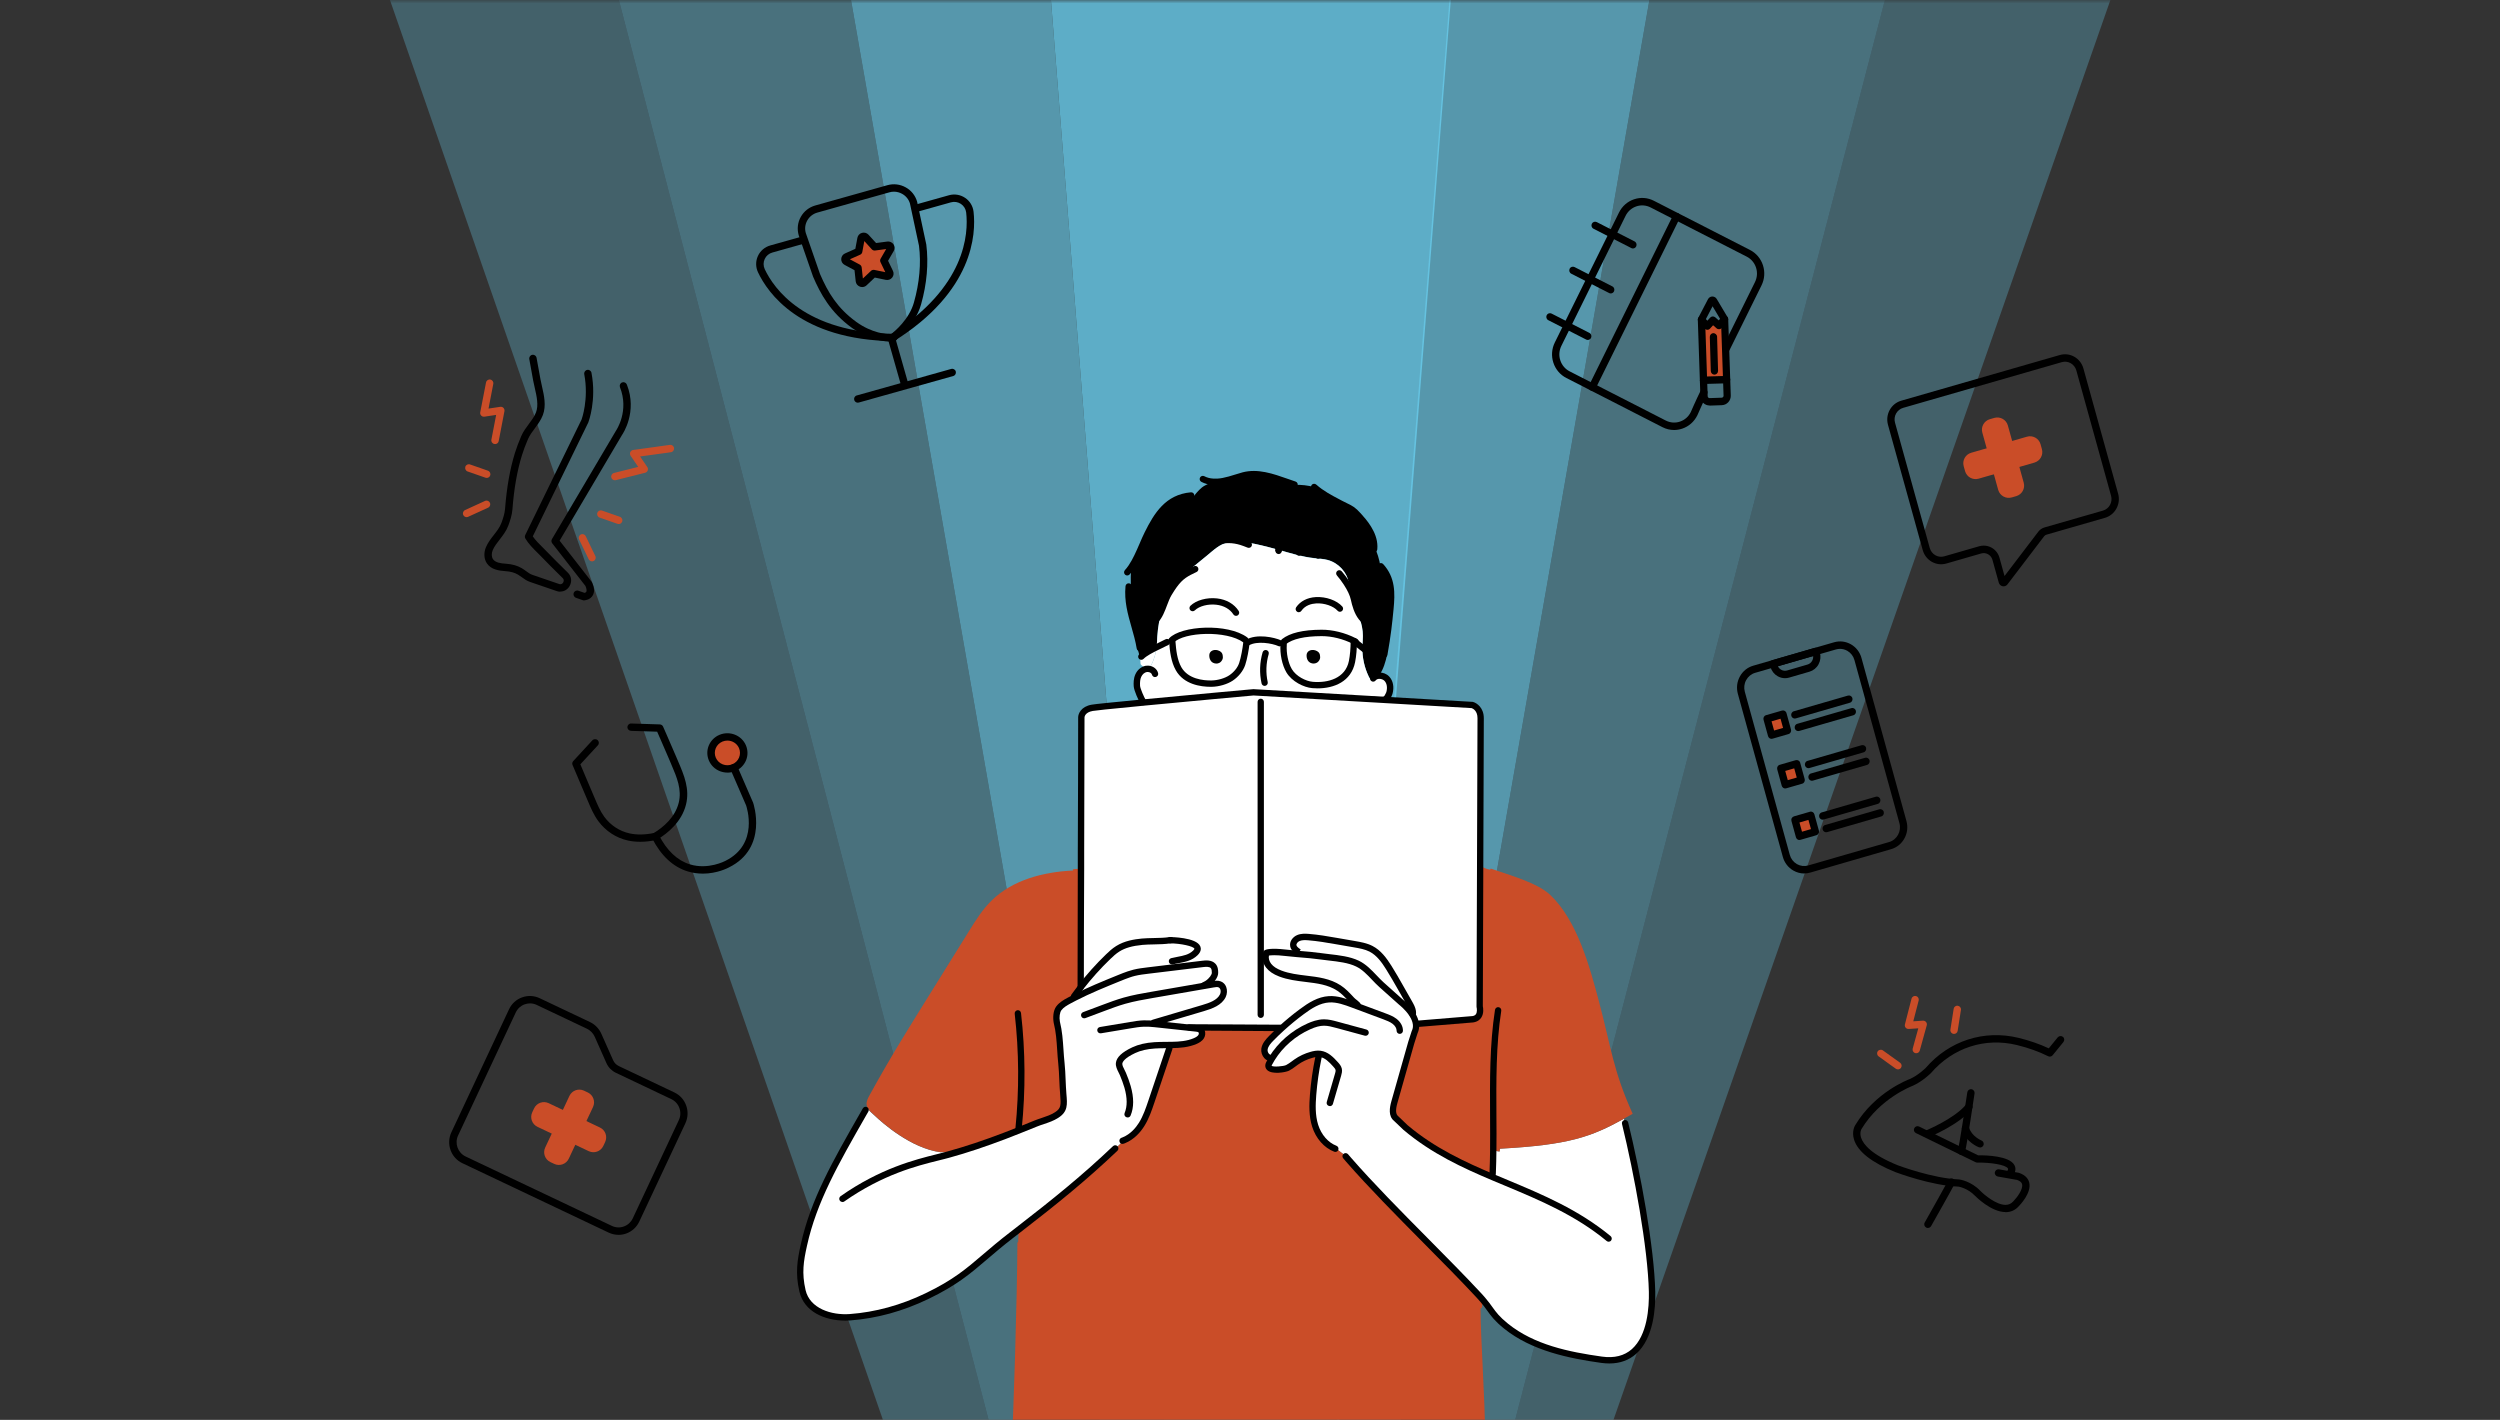<?xml version="1.0" encoding="UTF-8"?>
<svg width="368px" height="209px" viewBox="0 0 368 209" version="1.1" xmlns="http://www.w3.org/2000/svg" xmlns:xlink="http://www.w3.org/1999/xlink">
    <rect x="0" y="0" width="368" height="209" fill="#333333" stroke="none"/>
    <title>WhatIsCIDPQuiz_hero-Mobile@2x</title>
    <defs>
        <rect id="path-1" x="0" y="0" width="376" height="214"></rect>
    </defs>
    <g id="WhatIsCIDPQuiz_hero-Mobile@2x" stroke="none" stroke-width="1" fill="none" fill-rule="evenodd">
        <g id="WhatIsCIDPQuiz_hero-Mobile" transform="translate(-4, 0)">
            <mask id="mask-2" fill="white">
                <use xlink:href="#path-1"></use>
            </mask>
            <g id="Mask"></g>
            <g id="ARG_CIDP_FebContent_QuizIllustrations-00e_Artboard-1-copy_mobile-2-2" mask="url(#mask-2)">
                <g transform="translate(-56.149, -338.582)" id="Group">
                    <g>
                        <g opacity="0.8" transform="translate(188.078, 0)" fill="#68CCEC" fill-rule="nonzero" id="Path">
                            <polygon points="68.598 555.596 112.204 0 0 0 43.932 555.596"></polygon>
                        </g>
                        <g opacity="0.65" transform="translate(256.349, 0)" fill="#68CCEC" fill-rule="nonzero" id="Path">
                            <polygon points="0 555.596 43.932 0 105.888 0 8.586 555.596"></polygon>
                        </g>
                        <g opacity="0.4" transform="translate(264.935, 0)" fill="#68CCEC" fill-rule="nonzero" id="Path">
                            <polygon points="0 555.596 97.302 0 160.84 0 16.164 555.596"></polygon>
                        </g>
                        <g opacity="0.3" transform="translate(281.099, 0)" fill="#68CCEC" fill-rule="nonzero" id="Path">
                            <polygon points="0 555.596 144.67 0 208.202 0 13.749 555.596"></polygon>
                        </g>
                        <g opacity="0.3" fill="#68CCEC" fill-rule="nonzero" id="Path">
                            <polygon points="207.755 555.596 63.079 0 0 0 192.896 555.596"></polygon>
                        </g>
                        <g opacity="0.4" transform="translate(63.079, 0)" fill="#68CCEC" fill-rule="nonzero" id="Path">
                            <polygon points="160.345 555.596 63.043 0 0 0 144.676 555.596"></polygon>
                        </g>
                        <g opacity="0.65" transform="translate(126.122, 0)" fill="#68CCEC" fill-rule="nonzero" id="Path">
                            <polygon points="105.888 555.596 61.956 0 0 0 97.302 555.596"></polygon>
                        </g>
                    </g>
                    <g transform="translate(177.472, 407.906)">
                        <g transform="translate(0.441, 0.449)" fill-rule="nonzero">
                            <path d="M102.974,99.736 L103.016,99.319 C113.177,98.763 116.434,97.591 121.288,94.903 C121.318,95.126 121.342,95.344 121.36,95.567 L121.451,95.567 C123.29,103.053 125.28,113.886 125.419,120.38 C125.527,125.232 124.128,131.237 117.989,130.379 C113.039,129.69 107.834,128.585 103.933,125.443 C101.937,123.836 101.865,123.153 100.472,121.522 C100.315,121.341 100.14,121.148 99.947,120.936 C94.254,114.81 86.318,107.336 80.753,100.944 C80.584,100.648 80.324,100.388 80.053,100.171 C79.703,99.887 79.311,99.633 79.004,99.307 L78.799,99.325 C77.309,98.757 76.284,97.392 75.82,95.924 C75.361,94.456 75.398,92.897 75.518,91.374 C75.663,89.586 75.916,87.798 76.278,86.039 C76.266,85.804 76.266,85.568 76.272,85.333 C75.934,85.333 75.603,85.399 75.283,85.49 C74.463,85.719 73.691,86.082 73.004,86.565 C72.588,86.855 72.202,87.193 71.743,87.417 C71.183,87.695 68.378,88.015 69.036,86.758 C69.168,86.511 69.307,86.263 69.452,86.021 L69.398,85.991 C68.74,86.027 68.264,85.29 68.354,84.668 C68.445,84.04 68.903,83.532 69.355,83.067 C69.844,82.566 70.35,82.082 70.869,81.605 C71.822,80.735 72.829,79.907 73.872,79.134 C75.054,78.258 76.369,77.412 77.864,77.327 C79.064,77.255 80.228,77.678 81.344,78.095 C81.512,78.155 81.675,78.216 81.838,78.282 C81.808,78.155 81.796,78.028 81.802,77.895 C81.597,77.726 81.392,77.587 81.181,77.364 C80.602,76.747 80.041,76.125 79.323,75.654 C76.785,73.998 73.534,74.615 70.682,73.521 C70.031,73.273 69.404,72.917 68.981,72.379 C68.559,71.842 68.378,71.104 68.65,70.488 C68.65,70.488 69.211,70.204 71.412,70.464 C72.015,70.537 72.6,70.591 73.179,70.639 C74.324,70.736 75.446,70.821 76.64,70.99 C78.34,71.231 80.475,71.31 82.043,72.065 C83.484,72.76 84.437,74.149 85.589,75.183 C86.548,76.041 87.506,76.898 88.465,77.756 C88.465,77.756 89.43,78.493 90.087,79.508 C90.371,79.949 90.594,80.445 90.654,80.958 C90.702,81.351 90.654,81.756 90.461,82.155 L89.961,83.713 C89.135,86.632 88.302,89.556 87.476,92.474 C87.241,93.302 87.066,94.341 87.76,94.897 L89.11,96.189 C93.103,99.561 97.553,101.633 102.082,103.554 C102.051,103.288 102.009,103.023 101.955,102.757 C101.997,101.712 102.027,100.642 102.033,99.549 C102.335,99.639 102.648,99.7 102.962,99.73 L102.974,99.736 Z" id="Path" fill="#FFFFFF"></path>
                            <path d="M102.045,99.555 C102.033,100.642 102.009,101.718 101.967,102.763 C102.021,103.029 102.064,103.294 102.094,103.56 C97.565,101.639 93.121,99.567 89.123,96.196 L87.772,94.903 C87.078,94.353 87.253,93.314 87.488,92.48 C88.315,89.562 89.147,86.638 89.973,83.719 L90.473,82.161 C90.666,81.762 90.721,81.357 90.666,80.964 L91.04,80.922 L99.018,80.264 C100.465,80.058 100.031,78.397 100.031,78.397 L100.104,57.638 C100.544,57.946 101.056,58.157 101.593,58.248 L101.659,58.079 C104.608,59.094 108.54,60.181 110.434,61.963 C114.432,65.746 116.289,72.693 117.622,77.72 C119.401,84.408 119.684,87.804 122.566,94.178 C122.126,94.431 121.704,94.667 121.288,94.897 C116.434,97.585 113.177,98.757 103.016,99.313 L102.974,99.73 C102.66,99.694 102.347,99.633 102.045,99.549 L102.045,99.555 Z" id="Path" fill="#CA4D28"></path>
                            <path d="M100.827,141.345 L100.99,141.345 L100.99,144.227 L31.123,144.227 C31.437,137.823 31.962,121.492 31.998,113.094 L32.106,113.094 C32.149,112.478 32.161,111.862 32.149,111.251 C37.214,107.342 41.743,103.711 46.398,99.271 L46.416,99.289 C46.826,98.884 47.236,98.485 47.646,98.081 C48.768,97.633 49.654,96.745 50.276,95.742 C50.933,94.691 51.331,93.513 51.723,92.347 C52.597,89.743 53.478,87.145 54.352,84.541 L54.629,84.559 C54.642,84.384 54.672,84.209 54.714,84.04 C55.908,84.016 57.084,83.925 58.163,83.466 C58.507,83.315 58.851,83.121 59.044,82.807 C59.176,82.59 59.212,82.312 59.128,82.082 C59.261,81.895 59.363,81.696 59.442,81.484 C63.072,81.508 66.991,81.52 70.495,81.544 C70.61,81.544 70.718,81.557 70.833,81.563 L70.881,81.611 C70.362,82.088 69.856,82.572 69.367,83.073 C68.915,83.532 68.457,84.046 68.366,84.674 C68.276,85.296 68.746,86.033 69.41,85.997 L69.464,86.027 C69.313,86.269 69.174,86.511 69.048,86.764 C68.391,88.027 71.195,87.701 71.755,87.423 C72.214,87.199 72.6,86.861 73.016,86.571 C73.703,86.088 74.475,85.719 75.295,85.496 C75.615,85.405 75.952,85.339 76.284,85.339 C76.278,85.574 76.284,85.81 76.29,86.046 C75.928,87.81 75.675,89.592 75.53,91.38 C75.41,92.903 75.374,94.468 75.832,95.93 C76.29,97.392 77.321,98.763 78.811,99.331 L79.016,99.313 C79.323,99.639 79.715,99.893 80.065,100.177 C80.336,100.401 80.596,100.654 80.765,100.95 C86.337,107.342 94.272,114.816 99.959,120.942 C100.152,121.154 100.327,121.347 100.484,121.528 C100.472,121.951 100.429,122.368 100.357,122.785 L100.17,122.785 C100.182,127.425 100.833,136.107 100.833,141.351 L100.827,141.345 Z" id="Path" fill="#CA4D28"></path>
                            <path d="M54.479,68.621 C53.249,68.827 51.59,68.73 50.366,68.845 C49.112,68.966 47.833,69.219 46.778,69.878 C46.253,70.204 45.801,70.621 45.361,71.044 C43.908,72.446 42.557,73.95 41.327,75.539 L41.303,75.521 C41.303,70.234 41.321,64.235 41.339,58.157 C41.363,50.418 41.393,42.546 41.393,35.821 C41.393,35.821 41.405,34.697 42.997,34.419 C43.558,34.323 46.706,34.009 50.523,33.64 C57.494,32.969 66.738,32.136 66.738,32.136 L86.246,33.266 L98.946,34.003 C98.946,34.003 100.176,34.347 100.176,35.936 L100.104,57.632 L100.031,78.391 C100.031,78.391 100.465,80.052 99.018,80.258 L91.04,80.916 L90.666,80.958 C90.606,80.445 90.383,79.949 90.099,79.508 C90.142,79.369 90.172,79.231 90.196,79.092 C90.136,78.681 89.919,78.282 89.714,77.913 C89.261,77.122 88.815,76.331 88.363,75.539 C87.808,74.566 87.253,73.594 86.662,72.645 C85.987,71.57 85.203,70.482 84.045,69.89 C83.303,69.509 82.459,69.358 81.627,69.213 C80.734,69.056 79.842,68.905 78.943,68.748 C77.593,68.513 76.236,68.277 74.867,68.168 C74.354,68.126 73.824,68.108 73.353,68.307 C72.889,68.507 72.509,68.984 72.612,69.467 C72.684,69.799 72.961,70.047 73.257,70.253 C73.245,70.307 73.227,70.355 73.215,70.41 C73.203,70.482 73.191,70.555 73.185,70.633 C72.606,70.585 72.021,70.531 71.418,70.458 C69.217,70.198 68.656,70.482 68.656,70.482 C68.384,71.098 68.565,71.836 68.988,72.373 C69.41,72.905 70.037,73.261 70.688,73.515 C73.54,74.609 76.791,73.998 79.329,75.648 C80.047,76.113 80.608,76.735 81.187,77.358 C81.392,77.581 81.597,77.72 81.808,77.889 C81.808,78.022 81.814,78.149 81.844,78.276 C81.675,78.216 81.512,78.155 81.35,78.089 C80.228,77.672 79.07,77.249 77.87,77.321 C76.375,77.412 75.06,78.252 73.878,79.128 C72.835,79.901 71.828,80.729 70.875,81.599 L70.827,81.551 C70.712,81.551 70.604,81.538 70.489,81.532 C66.985,81.508 63.066,81.49 59.436,81.472 C58.694,81.472 57.964,81.46 57.253,81.454 L57.253,81.49 C55.872,81.339 54.497,81.194 53.122,81.043 C53.122,80.85 53.11,80.65 53.08,80.457 C55.148,79.841 57.222,79.231 59.297,78.614 C60.443,78.276 61.721,77.835 62.222,76.79 C62.505,76.204 62.39,75.364 61.763,75.122 C61.456,75.001 61.106,75.056 60.78,75.116 C60.497,75.164 60.207,75.213 59.924,75.267 C59.924,75.177 59.924,75.086 59.918,75.001 C60.605,74.554 61.082,73.878 61.088,73.418 C61.088,73.05 61.058,72.657 60.804,72.385 C60.437,71.993 59.803,72.029 59.261,72.095 C57.452,72.313 55.637,72.536 53.827,72.754 L53.785,72.44 C54.081,72.174 54.37,71.902 54.654,71.624 L54.744,71.709 C55.95,71.401 57.307,71.479 58.175,70.482 C58.706,69.872 58.471,68.712 57.458,68.712 L57.235,68.621" id="Path" fill="#FFFFFF"></path>
                            <path d="M73.269,70.259 C72.974,70.053 72.702,69.806 72.624,69.473 C72.521,68.996 72.895,68.513 73.365,68.313 C73.83,68.114 74.367,68.132 74.879,68.174 C76.248,68.283 77.605,68.519 78.956,68.754 C79.848,68.911 80.74,69.062 81.639,69.219 C82.471,69.364 83.315,69.516 84.057,69.896 C85.215,70.488 85.993,71.576 86.674,72.651 C87.271,73.6 87.826,74.572 88.375,75.545 C88.827,76.337 89.273,77.128 89.726,77.919 C89.937,78.288 90.154,78.693 90.208,79.098 C90.184,79.237 90.154,79.376 90.112,79.514 C89.46,78.493 88.489,77.762 88.489,77.762 C87.531,76.904 86.572,76.047 85.613,75.189 C84.461,74.156 83.502,72.766 82.067,72.071 C80.499,71.316 78.365,71.243 76.664,70.996 C75.47,70.827 74.348,70.742 73.203,70.645 C73.203,70.567 73.221,70.494 73.233,70.422 C73.245,70.367 73.257,70.313 73.275,70.265 L73.269,70.259 Z" id="Path" fill="#FFFFFF"></path>
                            <path d="M70.447,11.159 C69.898,11.002 69.343,10.851 68.789,10.712 C67.595,10.422 66.304,10.084 64.941,9.999 C64.326,9.963 63.693,9.975 63.054,10.072 C61.799,10.259 60.841,11.238 59.876,12.023 C58.983,12.754 58.091,13.479 57.198,14.21 L57.289,14.422 C56.131,15.038 55.401,15.696 54.25,17.618 C53.894,18.21 53.647,19.001 53.345,19.756 C52.929,21.122 52.676,22.536 52.585,23.955 C52.555,24.469 52.543,24.982 52.489,25.49 C51.614,25.919 50.698,26.402 50.239,26.879 L50.004,26.922 C49.92,26.529 49.805,26.1 49.667,25.683 L50.016,25.593 C49.486,22.421 48.056,19.793 48.376,16.542 L48.696,16.53 C48.666,15.66 48.684,14.669 48.738,13.733 C49.739,12.277 50.42,10.253 51.15,8.791 C52.603,5.861 54.171,3.45 57.578,3.148 L57.952,3.281 C58.465,2.622 59.019,2.006 59.562,1.716 C59.966,1.498 60.376,1.305 60.798,1.124 C61.293,1.154 61.805,1.112 62.288,1.021 C63.295,0.834 64.254,0.459 65.243,0.193 C67.751,-0.471 70.332,0.725 72.787,1.541 L72.787,1.601 C73.782,1.559 74.777,1.674 75.729,1.933 C76.845,2.93 78.214,3.619 79.547,4.326 C80.903,5.045 81.211,5.003 82.218,6.126 C83.159,7.178 84.515,8.791 84.527,10.639 C84.968,11.57 85.269,12.555 85.426,13.564 L85.51,13.552 C87.151,15.352 87.145,17.43 86.915,19.829 C86.704,22.01 86.517,23.732 86.017,26.529 L86.421,26.553 C86.198,27.659 85.878,28.74 85.239,29.665 C85.215,29.701 85.185,29.737 85.161,29.773 C84.925,30.094 84.552,30.444 84.166,30.305 C83.943,30.227 83.816,30.003 83.713,29.798 C83.08,28.474 82.755,27.012 82.779,25.55 L82.779,25.526 C82.791,24.958 82.857,24.39 82.851,23.822 C82.851,22.934 82.676,22.052 82.357,21.218 L82.628,21.092 C82.037,20.33 81.742,19.333 81.536,18.385 C81.374,17.636 80.946,16.796 80.451,16.029 L80.771,16.029 C80.535,14.452 79.263,13.068 77.665,12.639 C77.044,12.476 76.399,12.446 75.759,12.379 C73.944,12.198 72.202,11.648 70.447,11.147 L70.447,11.147 L70.447,11.159 Z" id="Path" fill="#000000"></path>
                            <path d="M81.585,24.59 C80.095,23.834 78.346,23.387 76.742,23.399 C75.066,23.412 72.636,23.593 71.231,24.686 L71.189,25.067 C71.092,26.342 71.369,27.907 71.991,28.964 C72.678,30.124 74.222,30.952 75.428,31.06 C78.075,31.29 80.704,30.347 81.253,27.617 C81.434,26.716 81.518,25.574 81.518,24.65 L81.573,24.608 L81.573,24.596 L81.585,24.59 Z M64.941,10.005 C66.304,10.09 67.595,10.428 68.789,10.718 C69.343,10.857 69.898,11.008 70.447,11.165 L70.447,11.165 C72.202,11.667 73.938,12.216 75.759,12.404 C76.399,12.47 77.05,12.5 77.665,12.663 C79.263,13.092 80.535,14.476 80.771,16.047 L80.451,16.047 C80.952,16.82 81.374,17.654 81.536,18.409 C81.742,19.358 82.037,20.354 82.628,21.116 L82.357,21.243 C82.676,22.076 82.845,22.958 82.851,23.847 C82.851,24.414 82.791,24.982 82.779,25.55 L82.779,25.574 C82.755,27.031 83.074,28.493 83.713,29.822 C83.81,30.027 83.937,30.251 84.166,30.329 C84.552,30.468 84.925,30.118 85.161,29.798 C85.185,29.761 85.215,29.725 85.239,29.689 C85.655,29.671 86.101,29.834 86.385,30.136 C86.897,30.686 86.952,31.513 86.759,32.226 C86.729,32.347 86.403,33.042 86.27,33.054 L86.258,33.266 L66.75,32.136 C66.75,32.136 57.512,32.969 50.535,33.64 L50.535,33.568 C50.251,33.133 49.618,31.719 49.588,31.217 C49.558,30.692 49.582,30.154 49.793,29.677 C50.01,29.193 50.444,28.777 50.987,28.686 C50.987,28.686 50.987,28.686 50.987,28.686 C51.078,28.722 51.156,28.728 51.234,28.674 C51.234,28.674 51.24,28.674 51.246,28.668 C51.85,28.203 52.229,26.892 52.386,26.167 C52.434,25.943 52.471,25.719 52.495,25.496 C52.549,24.988 52.561,24.475 52.591,23.961 C52.676,22.542 52.935,21.128 53.351,19.762 C53.653,19.007 53.906,18.222 54.256,17.624 C55.407,15.696 56.131,15.038 57.295,14.428 L57.204,14.216 C58.097,13.485 58.989,12.76 59.882,12.029 C60.847,11.244 61.805,10.265 63.06,10.078 C63.699,9.981 64.332,9.969 64.947,10.005 L64.941,10.005 Z M61.148,27.145 C61.19,27.018 61.172,26.879 61.154,26.747 C61.142,26.632 61.118,26.511 61.028,26.438 C60.859,26.312 60.762,26.372 60.72,26.523 C60.611,26.922 60.901,27.925 61.142,27.151 L61.148,27.145 Z" id="Shape" fill="#FFFFFF"></path>
                            <path d="M81.585,24.59 L81.585,24.602 C81.585,24.602 81.518,24.644 81.518,24.644 C81.518,25.562 81.434,26.71 81.253,27.611 C80.704,30.347 78.075,31.29 75.428,31.054 C74.222,30.952 72.678,30.118 71.991,28.958 C71.369,27.907 71.092,26.336 71.189,25.061 L71.231,24.68 C72.63,23.587 75.066,23.406 76.742,23.393 C78.346,23.381 80.095,23.828 81.585,24.584 L81.585,24.59 Z M75.476,27.145 C75.518,27.018 75.5,26.879 75.482,26.747 C75.47,26.632 75.446,26.511 75.355,26.438 C75.187,26.312 75.09,26.372 75.048,26.523 C74.939,26.922 75.229,27.925 75.47,27.151 L75.476,27.145 Z" id="Shape" fill="#FFFFFF"></path>
                            <path d="M21.306,100.31 C21.487,100.262 21.668,100.213 21.849,100.165 C24.689,99.386 27.463,98.431 30.207,97.386 C30.931,97.108 31.654,96.824 32.372,96.54 C33.15,96.232 33.922,95.918 34.699,95.603 C35.779,95.168 36.804,94.981 37.787,94.347 C38.945,93.604 38.89,92.836 38.752,91.259 C38.625,89.816 38.631,88.16 38.474,86.722 C38.257,84.656 38.3,82.698 37.793,80.674 C37.672,79.986 37.745,79.11 38.107,78.626 C38.474,78.143 39.017,77.823 39.554,77.533 C39.843,77.376 40.133,77.219 40.428,77.074 C42.545,75.992 44.764,75.086 46.971,74.192 C47.435,74.004 47.9,73.817 48.376,73.654 C48.635,73.563 48.895,73.485 49.16,73.418 C49.835,73.249 50.535,73.165 51.228,73.08 C51.88,73.002 52.525,72.923 53.17,72.844 C53.387,72.82 53.604,72.79 53.815,72.766 C55.624,72.542 57.44,72.325 59.249,72.107 C59.791,72.041 60.431,72.005 60.792,72.397 C61.046,72.669 61.082,73.068 61.076,73.431 C61.076,73.89 60.599,74.56 59.906,75.013 C59.906,75.104 59.912,75.195 59.912,75.279 C60.195,75.231 60.485,75.183 60.768,75.128 C61.094,75.074 61.444,75.013 61.751,75.134 C62.372,75.376 62.493,76.222 62.209,76.802 C61.703,77.841 60.431,78.282 59.285,78.626 C57.21,79.243 55.142,79.853 53.068,80.469 C52.76,80.56 52.459,80.65 52.151,80.741 L52.223,80.958 C52.374,80.977 52.525,80.989 52.676,81.007 C52.82,81.025 52.965,81.037 53.11,81.055 C54.485,81.206 55.86,81.351 57.235,81.502 C57.566,81.538 57.898,81.575 58.23,81.611 C58.471,81.635 58.73,81.671 58.917,81.816 C59.007,81.889 59.074,81.979 59.11,82.082 C59.194,82.312 59.158,82.596 59.026,82.807 C58.833,83.121 58.489,83.321 58.145,83.466 C57.066,83.931 55.89,84.022 54.696,84.04 C54.654,84.209 54.629,84.384 54.611,84.559 L54.334,84.541 C53.46,87.139 52.579,89.743 51.705,92.347 C51.313,93.513 50.915,94.691 50.258,95.742 C49.63,96.745 48.744,97.633 47.628,98.081 C47.218,98.485 46.808,98.884 46.398,99.289 L46.38,99.271 C41.725,103.705 37.19,107.336 32.131,111.251 C31.799,111.511 31.461,111.771 31.117,112.031 C25.962,116 24.617,118.145 18.659,121.015 C15.059,122.749 11.278,123.83 7.328,124.12 C4.717,124.313 1.063,123.407 0.333,120.229 C-0.252,117.686 0.007,115.934 0.544,113.487 C1.997,106.883 5.362,101.077 9.475,93.876 C9.62,93.688 9.77,93.507 9.927,93.326 C10.168,93.767 10.645,94.123 11.031,94.492 C12.038,95.452 16.319,99.283 20.697,99.839 C20.77,99.947 20.854,100.044 20.95,100.129 C21.041,100.207 21.155,100.274 21.276,100.316 L21.306,100.31 Z" id="Path" fill="#FFFFFF"></path>
                            <path d="M50.366,70.355 C50.535,70.18 52.778,69.093 52.941,68.917 C53.514,68.277 56.734,69.328 57.235,68.633 L57.458,68.724 C58.471,68.724 58.718,70.404 58.187,71.014 C57.319,72.011 49.721,73.086 48.515,73.394 L48.515,71.721 C48.678,71.564 50.209,70.518 50.366,70.361 L50.366,70.355 Z" id="Path" fill="#FFFFFF"></path>
                            <path d="M48.72,73.092 L48.732,73.104 C48.581,73.267 48.46,73.449 48.382,73.648 C47.906,73.811 47.441,73.998 46.977,74.186 C44.764,75.086 42.551,75.986 40.434,77.068 L40.326,76.88 C40.651,76.427 40.983,75.98 41.327,75.539 C42.557,73.95 43.908,72.446 45.361,71.044 C45.801,70.621 46.253,70.204 46.778,69.878 C47.833,69.219 49.112,68.966 50.366,68.845 C51.59,68.73 53.249,68.827 54.479,68.621 C54.274,68.736 54.069,68.857 53.864,68.978 C51.964,70.114 50.227,71.503 48.726,73.092 L48.72,73.092 Z" id="Path" fill="#FFFFFF"></path>
                            <path d="M53.128,81.049 C52.983,81.031 52.838,81.019 52.694,81.001 C52.543,80.983 52.392,80.971 52.241,80.952 L52.169,80.735 C52.477,80.644 52.778,80.554 53.086,80.463 C53.11,80.656 53.128,80.856 53.128,81.049 L53.128,81.049 Z" id="Path" fill="#F6EBE2"></path>
                            <path d="M52.489,25.496 C52.465,25.719 52.428,25.943 52.38,26.167 C52.217,26.892 51.837,28.203 51.24,28.668 C51.24,28.668 51.234,28.668 51.228,28.674 C51.144,28.674 51.066,28.674 50.981,28.686 C50.788,28.601 50.577,28.36 50.396,28.245 C50.258,28.16 50.113,28.027 50.119,27.87 C50.119,27.604 50.083,27.284 50.01,26.928 L50.245,26.886 C50.704,26.408 51.62,25.925 52.495,25.496 L52.489,25.496 Z" id="Path" fill="#FFFFFF"></path>
                            <path d="M20.727,99.833 C16.343,99.277 12.068,95.44 11.061,94.486 C10.675,94.117 10.198,93.767 9.957,93.32 C9.873,93.163 9.813,92.999 9.8,92.812 C9.758,92.323 9.999,91.864 10.241,91.429 C13.678,85.2 16,81.569 19.762,75.509 C21.463,72.772 23.164,70.029 24.87,67.292 C25.859,65.697 26.86,64.09 28.217,62.767 C31.268,59.776 35.767,58.574 40.163,58.369 L40.163,58.199 C40.543,58.121 40.947,58.109 41.345,58.157 C41.327,64.241 41.309,70.234 41.309,75.521 L41.333,75.539 C40.989,75.98 40.657,76.427 40.332,76.88 L40.44,77.068 C40.145,77.219 39.855,77.37 39.566,77.527 C39.029,77.823 38.48,78.143 38.119,78.62 C37.751,79.104 37.678,79.98 37.805,80.668 C38.312,82.692 38.269,84.65 38.486,86.716 C38.643,88.154 38.637,89.809 38.764,91.253 C38.903,92.83 38.957,93.598 37.799,94.341 C36.816,94.975 35.791,95.156 34.711,95.597 C33.94,95.912 33.162,96.226 32.384,96.534 C31.66,96.824 30.943,97.108 30.219,97.38 C27.475,98.431 24.701,99.379 21.861,100.159 L21.777,99.893 C21.427,99.893 21.083,99.869 20.733,99.827 L20.727,99.833 Z" id="Path" fill="#CA4D28"></path>
                            <path d="M21.771,99.899 L21.855,100.165 C21.674,100.213 21.493,100.262 21.312,100.31 C21.192,100.268 21.083,100.201 20.987,100.123 C20.89,100.038 20.806,99.935 20.733,99.833 C21.083,99.875 21.427,99.899 21.777,99.899 L21.771,99.899 Z" id="Path" fill="#FFFFFF"></path>
                        </g>
                        <g fill="#000000" fill-rule="nonzero">
                            <path d="M61.709,28.35 C61.615,28.35 61.529,28.338 61.486,28.326 C60.686,28.163 60.6,27.202 60.737,26.845 L60.737,26.845 C60.858,26.531 61.15,26.423 61.314,26.38 C61.52,26.332 61.838,26.314 62.217,26.513 C62.578,26.706 62.63,26.996 62.656,27.135 C62.681,27.317 62.716,27.516 62.621,27.74 C62.389,28.259 61.985,28.356 61.718,28.356 L61.709,28.35 Z" id="Shape"></path>
                            <path d="M76.031,28.35 C75.936,28.35 75.85,28.338 75.807,28.326 C75.007,28.163 74.921,27.202 75.059,26.845 L75.059,26.845 C75.179,26.531 75.472,26.423 75.635,26.38 C75.842,26.332 76.16,26.314 76.539,26.513 C76.909,26.713 76.96,27.009 76.977,27.135 C77.003,27.311 77.038,27.51 76.943,27.734 C76.711,28.253 76.306,28.35 76.04,28.35 L76.031,28.35 Z" id="Shape"></path>
                            <path d="M68.838,31.643 C68.621,31.643 68.428,31.491 68.38,31.274 C68.042,29.758 68.102,28.175 68.536,26.688 C68.609,26.441 68.868,26.302 69.115,26.374 C69.362,26.447 69.501,26.706 69.429,26.954 C69.037,28.289 68.983,29.715 69.284,31.075 C69.338,31.328 69.182,31.576 68.928,31.63 C68.892,31.636 68.862,31.643 68.826,31.643 L68.838,31.643 Z" id="Path"></path>
                            <path d="M60.896,31.775 C59.431,31.775 56.946,31.437 55.758,29.341 C55.053,28.09 54.878,26.568 54.769,25.118 C54.751,24.858 54.944,24.634 55.197,24.616 C55.439,24.598 55.68,24.791 55.698,25.045 C55.8,26.392 55.957,27.794 56.566,28.881 C57.555,30.628 59.792,30.863 61.017,30.839 C61.915,30.827 62.964,30.525 63.622,30.084 C64.315,29.619 64.864,28.936 65.087,28.253 C65.352,27.456 65.588,26.12 65.69,25.22 C65.72,24.966 65.943,24.779 66.209,24.809 C66.462,24.84 66.649,25.069 66.619,25.329 C66.51,26.308 66.263,27.685 65.973,28.555 C65.684,29.425 64.997,30.289 64.14,30.863 C63.332,31.401 62.114,31.757 61.035,31.775 C60.986,31.775 60.944,31.775 60.896,31.775 L60.896,31.775 Z" id="Path"></path>
                            <path d="M55.119,25.42 C55.004,25.42 54.89,25.377 54.799,25.293 C54.612,25.118 54.606,24.815 54.781,24.628 C56.554,22.761 63.374,22.381 66.269,24.495 C66.48,24.646 66.522,24.942 66.371,25.148 C66.221,25.359 65.925,25.401 65.72,25.25 C63.23,23.426 56.946,23.704 55.457,25.269 C55.366,25.365 55.24,25.414 55.119,25.414 L55.119,25.42 Z" id="Path"></path>
                            <path d="M71.051,25.824 C70.985,25.824 70.924,25.812 70.858,25.782 C69.935,25.365 67.698,24.979 66.516,25.679 C66.293,25.812 66.01,25.74 65.877,25.516 C65.744,25.293 65.817,25.009 66.04,24.876 C67.674,23.897 70.297,24.507 71.238,24.93 C71.473,25.039 71.576,25.311 71.473,25.546 C71.395,25.722 71.226,25.824 71.045,25.824 L71.051,25.824 Z" id="Path"></path>
                            <path d="M76.629,32.005 C76.364,32.005 76.098,31.993 75.833,31.969 C74.597,31.86 72.842,31.008 72.034,29.649 C71.401,28.573 71.057,26.936 71.166,25.48 C71.184,25.22 71.407,25.027 71.666,25.051 C71.925,25.069 72.118,25.293 72.094,25.553 C71.998,26.809 72.299,28.265 72.836,29.171 C73.463,30.229 74.892,30.948 75.911,31.038 C78.149,31.238 80.723,30.531 81.236,27.969 C81.393,27.172 81.495,26.072 81.489,25.099 C81.489,24.84 81.694,24.628 81.954,24.628 L81.954,24.628 C82.213,24.628 82.418,24.84 82.418,25.093 C82.418,26.139 82.322,27.28 82.147,28.15 C81.574,31.008 79.047,32.005 76.617,32.005 L76.629,32.005 Z" id="Path"></path>
                            <path d="M82.219,25.601 C82.147,25.601 82.068,25.583 82.002,25.546 C81.942,25.516 81.881,25.486 81.827,25.456 C80.392,24.725 78.727,24.314 77.244,24.314 C77.226,24.314 77.214,24.314 77.196,24.314 C74.717,24.326 72.963,24.725 71.968,25.498 C71.763,25.655 71.467,25.619 71.31,25.414 C71.153,25.208 71.19,24.918 71.389,24.755 C72.565,23.837 74.458,23.39 77.184,23.371 C78.806,23.353 80.663,23.813 82.237,24.616 C82.297,24.646 82.37,24.683 82.436,24.719 C82.665,24.84 82.75,25.124 82.629,25.353 C82.545,25.51 82.382,25.601 82.219,25.601 L82.219,25.601 Z" id="Path"></path>
                            <path d="M64.623,21.329 C64.472,21.329 64.321,21.257 64.231,21.118 C63.718,20.326 62.826,19.819 61.716,19.692 C60.498,19.553 59.201,19.891 58.562,20.52 C58.375,20.701 58.08,20.695 57.899,20.514 C57.718,20.326 57.724,20.03 57.905,19.849 C58.749,19.028 60.323,18.593 61.819,18.762 C63.212,18.919 64.345,19.577 65.015,20.61 C65.153,20.828 65.093,21.118 64.876,21.257 C64.798,21.305 64.707,21.329 64.623,21.329 Z" id="Path"></path>
                            <path d="M73.861,20.798 C73.771,20.798 73.68,20.774 73.596,20.713 C73.385,20.568 73.33,20.272 73.475,20.061 C74.084,19.173 75.109,18.641 76.352,18.568 C77.859,18.478 79.463,19.052 80.265,19.958 C80.434,20.151 80.416,20.447 80.223,20.616 C80.03,20.786 79.735,20.768 79.566,20.574 C78.957,19.885 77.606,19.42 76.406,19.499 C75.73,19.541 74.814,19.765 74.241,20.586 C74.151,20.719 74.006,20.792 73.855,20.792 L73.861,20.798 Z" id="Path"></path>
                            <path d="M50.681,27.806 C50.566,27.806 50.446,27.764 50.355,27.673 C50.168,27.492 50.162,27.196 50.343,27.009 C50.85,26.477 51.784,25.981 52.725,25.522 L53.256,25.269 C53.63,25.087 53.979,24.924 54.245,24.779 C54.474,24.658 54.757,24.743 54.878,24.966 C54.998,25.196 54.914,25.48 54.685,25.601 C54.407,25.752 54.052,25.921 53.66,26.108 L53.135,26.362 C52.363,26.737 51.428,27.226 51.018,27.655 C50.928,27.752 50.801,27.8 50.681,27.8 L50.681,27.806 Z" id="Path"></path>
                            <path d="M85.813,28.845 C85.668,28.845 85.524,28.779 85.433,28.652 C84.927,27.951 83.883,27.141 82.973,26.423 C82.502,26.054 82.05,25.704 81.712,25.401 C81.519,25.226 81.501,24.936 81.676,24.743 C81.851,24.55 82.141,24.531 82.334,24.707 C82.653,24.991 83.087,25.329 83.509,25.661 C84.517,26.447 85.608,27.305 86.193,28.108 C86.344,28.32 86.295,28.61 86.09,28.761 C86.006,28.821 85.91,28.851 85.813,28.851 L85.813,28.845 Z" id="Path"></path>
                            <path d="M50.964,34.488 C50.813,34.488 50.663,34.416 50.572,34.277 C50.289,33.842 49.601,32.343 49.559,31.697 C49.529,31.238 49.523,30.555 49.806,29.933 C50.102,29.268 50.687,28.791 51.332,28.676 C51.338,28.676 51.35,28.676 51.356,28.676 C51.471,28.658 51.585,28.652 51.7,28.658 C52.411,28.694 53.008,29.153 53.153,29.77 C53.213,30.023 53.057,30.271 52.803,30.331 C52.55,30.392 52.303,30.235 52.243,29.981 C52.194,29.776 51.935,29.606 51.652,29.594 C51.609,29.594 51.561,29.594 51.513,29.594 C51.513,29.594 51.501,29.594 51.501,29.594 L51.501,29.594 C51.157,29.649 50.831,29.933 50.663,30.313 C50.512,30.646 50.464,31.069 50.494,31.636 C50.518,32.017 51.097,33.358 51.362,33.763 C51.501,33.981 51.441,34.271 51.223,34.41 C51.145,34.458 51.055,34.482 50.97,34.482 L50.964,34.488 Z" id="Path"></path>
                            <path d="M86.706,33.975 C86.47,33.975 86.271,33.799 86.241,33.564 C86.217,33.376 86.308,33.207 86.458,33.111 C86.549,32.984 86.712,32.645 86.748,32.549 C86.929,31.89 86.826,31.274 86.482,30.905 C86.301,30.712 85.982,30.591 85.698,30.603 C85.566,30.603 85.319,30.646 85.18,30.833 C85.023,31.038 84.734,31.081 84.529,30.924 C84.324,30.766 84.281,30.476 84.438,30.265 C84.716,29.903 85.162,29.685 85.668,29.667 C86.235,29.649 86.802,29.866 87.17,30.265 C87.743,30.875 87.924,31.824 87.652,32.803 C87.652,32.809 87.309,33.908 86.772,33.975 C86.754,33.975 86.736,33.975 86.718,33.975 L86.706,33.975 Z" id="Shape"></path>
                            <path d="M70.888,12.08 C70.635,12.08 70.43,11.88 70.424,11.626 C70.394,10.805 69.996,10.116 69.031,9.258 C68.446,8.733 67.728,8.497 66.896,8.219 C66.57,8.11 66.233,8.001 65.889,7.869 C65.648,7.778 65.527,7.506 65.624,7.264 C65.714,7.023 65.986,6.902 66.227,6.999 C66.558,7.125 66.878,7.234 67.192,7.337 C68.084,7.633 68.922,7.905 69.658,8.563 C70.472,9.294 71.316,10.225 71.358,11.596 C71.365,11.856 71.166,12.074 70.906,12.08 C70.906,12.08 70.894,12.08 70.888,12.08 L70.888,12.08 Z" id="Path"></path>
                            <path d="M70.888,12.231 C70.888,12.231 70.876,12.231 70.87,12.231 C70.611,12.225 70.412,12.007 70.418,11.747 C70.418,11.711 70.418,11.681 70.418,11.645 L71.352,11.602 C71.352,11.675 71.352,11.729 71.352,11.784 C71.346,12.037 71.135,12.237 70.888,12.237 L70.888,12.231 Z" id="Path"></path>
                            <path d="M56.542,13.028 C56.428,13.028 56.313,12.986 56.223,12.901 C56.036,12.726 56.024,12.43 56.204,12.237 C57.64,10.708 59.171,10.394 61.107,9.995 L61.33,9.947 C63.091,9.584 64.189,9.596 65.521,10.001 C65.871,10.11 66.251,10.243 66.679,10.424 C66.92,10.521 67.029,10.799 66.932,11.034 C66.836,11.276 66.558,11.385 66.323,11.288 C65.925,11.125 65.575,10.998 65.256,10.895 C64.074,10.539 63.133,10.533 61.529,10.865 L61.306,10.914 C59.394,11.306 58.134,11.566 56.898,12.883 C56.807,12.98 56.681,13.028 56.56,13.028 L56.542,13.028 Z" id="Path"></path>
                            <path d="M52.267,22.822 C52.098,22.822 51.941,22.731 51.857,22.574 C51.736,22.344 51.82,22.06 52.05,21.94 C52.665,21.607 53.045,20.828 53.358,20.043 C53.437,19.849 53.509,19.656 53.581,19.463 C53.792,18.901 54.015,18.315 54.299,17.837 C55.535,15.765 56.325,15.1 57.519,14.466 C57.79,14.321 58.092,14.176 58.418,14.025 C58.653,13.916 58.93,14.013 59.039,14.249 C59.147,14.484 59.051,14.762 58.816,14.871 C58.496,15.022 58.213,15.155 57.953,15.294 C56.892,15.856 56.229,16.43 55.101,18.321 C54.86,18.725 54.667,19.245 54.456,19.795 C54.383,19.994 54.305,20.194 54.227,20.393 C53.847,21.348 53.376,22.296 52.496,22.773 C52.423,22.81 52.351,22.828 52.273,22.828 L52.267,22.822 Z" id="Path"></path>
                            <path d="M50.458,26.525 C50.234,26.525 50.035,26.362 49.999,26.133 C49.818,25.033 49.517,23.982 49.227,22.967 C48.691,21.088 48.142,19.148 48.353,16.961 C48.377,16.701 48.6,16.514 48.866,16.538 C49.125,16.563 49.312,16.792 49.288,17.052 C49.089,19.064 49.595,20.834 50.126,22.713 C50.421,23.752 50.729,24.834 50.922,25.981 C50.964,26.235 50.795,26.477 50.536,26.519 C50.512,26.519 50.482,26.525 50.458,26.525 L50.458,26.525 Z" id="Path"></path>
                            <path d="M48.606,15.39 C48.492,15.39 48.377,15.348 48.287,15.264 C48.1,15.088 48.088,14.792 48.263,14.599 C48.437,14.406 48.618,14.182 48.793,13.928 C49.426,13.004 49.933,11.832 50.421,10.702 C50.675,10.11 50.916,9.548 51.169,9.041 C52.562,6.237 54.239,3.47 57.977,3.144 C58.231,3.12 58.46,3.313 58.484,3.567 C58.508,3.827 58.315,4.05 58.062,4.074 C54.799,4.358 53.34,6.781 52.013,9.458 C51.772,9.941 51.537,10.491 51.284,11.071 C50.777,12.243 50.253,13.457 49.565,14.46 C49.366,14.75 49.155,15.016 48.95,15.239 C48.86,15.336 48.733,15.39 48.606,15.39 L48.606,15.39 Z" id="Path"></path>
                            <path d="M73.228,2.479 C73.18,2.479 73.131,2.473 73.083,2.455 C72.691,2.328 72.305,2.189 71.907,2.05 C69.875,1.338 67.777,0.594 65.805,1.12 C65.437,1.217 65.075,1.331 64.713,1.446 C64.104,1.64 63.471,1.833 62.82,1.954 C62.253,2.056 61.716,2.093 61.21,2.063 C60.576,2.02 60.004,1.863 59.515,1.603 C59.286,1.483 59.201,1.199 59.322,0.969 C59.443,0.739 59.726,0.655 59.955,0.776 C60.329,0.975 60.775,1.096 61.276,1.126 C61.698,1.15 62.162,1.126 62.651,1.029 C63.254,0.915 63.827,0.739 64.442,0.546 C64.816,0.431 65.196,0.31 65.575,0.208 C67.825,-0.384 70.068,0.401 72.227,1.162 C72.613,1.301 72.999,1.434 73.385,1.561 C73.632,1.64 73.765,1.905 73.68,2.153 C73.614,2.353 73.433,2.473 73.234,2.473 L73.228,2.479 Z" id="Path"></path>
                            <path d="M84.945,11.983 C84.945,11.983 84.915,11.983 84.902,11.983 C84.643,11.959 84.456,11.729 84.48,11.475 C84.492,11.355 84.498,11.234 84.498,11.119 C84.486,9.337 83.015,7.699 82.309,6.914 C81.598,6.123 81.296,5.978 80.579,5.621 C80.35,5.512 80.09,5.379 79.771,5.21 L79.445,5.035 C78.209,4.383 76.924,3.706 75.857,2.751 C75.851,2.751 75.821,2.721 75.797,2.697 C75.61,2.522 75.604,2.226 75.779,2.032 C75.954,1.845 76.255,1.839 76.436,2.014 L76.46,2.032 C77.461,2.926 78.691,3.579 79.879,4.201 L80.205,4.376 C80.512,4.54 80.766,4.666 80.989,4.769 C81.749,5.138 82.171,5.343 83.003,6.274 C83.787,7.144 85.421,8.962 85.433,11.095 C85.433,11.24 85.433,11.391 85.415,11.548 C85.391,11.79 85.186,11.971 84.951,11.971 L84.945,11.983 Z" id="Path"></path>
                            <path d="M73.909,12.484 C73.837,12.484 73.765,12.466 73.692,12.43 C73.463,12.309 73.373,12.025 73.493,11.796 C73.783,11.246 73.753,10.605 73.68,10.17 C73.578,9.572 73.33,8.974 73.095,8.394 C72.999,8.153 73.113,7.881 73.348,7.784 C73.59,7.687 73.861,7.802 73.958,8.038 C74.199,8.63 74.476,9.306 74.597,10.007 C74.735,10.841 74.639,11.602 74.319,12.225 C74.235,12.388 74.072,12.478 73.903,12.478 L73.909,12.484 Z" id="Path"></path>
                            <path d="M76.695,12.913 C76.526,12.913 76.364,12.823 76.279,12.66 C76.159,12.43 76.249,12.146 76.478,12.025 C77.509,11.488 78.408,10.714 79.071,9.79 C79.222,9.578 79.517,9.536 79.722,9.687 C79.934,9.838 79.976,10.128 79.825,10.34 C79.071,11.379 78.064,12.249 76.906,12.859 C76.84,12.895 76.762,12.913 76.689,12.913 L76.695,12.913 Z" id="Path"></path>
                            <path d="M83.769,22.701 C83.678,22.701 83.582,22.671 83.497,22.616 C83.202,22.405 82.931,22.145 82.695,21.843 C82.02,20.973 81.712,19.837 81.519,18.949 C81.387,18.333 81.031,17.571 80.494,16.75 C80.187,16.279 79.831,15.807 79.469,15.378 C79.3,15.185 79.324,14.889 79.517,14.72 C79.716,14.551 80.006,14.575 80.175,14.768 C80.567,15.221 80.947,15.729 81.278,16.236 C81.694,16.877 82.231,17.831 82.43,18.75 C82.605,19.541 82.87,20.55 83.431,21.269 C83.612,21.505 83.805,21.692 84.034,21.849 C84.245,22 84.293,22.29 84.149,22.501 C84.058,22.628 83.914,22.701 83.769,22.701 L83.769,22.701 Z" id="Path"></path>
                            <path d="M86.452,27.474 C86.452,27.474 86.398,27.474 86.368,27.468 C86.115,27.419 85.946,27.178 85.988,26.924 C86.5,24.054 86.681,22.35 86.88,20.26 C87.097,18.025 87.146,16.043 85.596,14.339 C85.421,14.146 85.433,13.85 85.626,13.681 C85.819,13.511 86.115,13.518 86.283,13.711 C88.092,15.693 88.038,17.982 87.809,20.351 C87.61,22.399 87.423,24.193 86.905,27.093 C86.862,27.323 86.669,27.48 86.446,27.48 L86.452,27.474 Z" id="Path"></path>
                            <path d="M68.259,80.52 C68,80.52 67.795,80.308 67.795,80.054 L67.795,33.987 C67.795,33.727 68.006,33.521 68.259,33.521 C68.512,33.521 68.723,33.733 68.723,33.987 L68.723,80.054 C68.723,80.314 68.512,80.52 68.259,80.52 Z" id="Path"></path>
                            <path d="M91.488,81.837 C91.246,81.837 91.041,81.649 91.023,81.408 C90.999,81.148 91.192,80.924 91.451,80.9 L99.429,80.242 C99.652,80.211 99.827,80.115 99.936,79.958 C100.141,79.65 100.075,79.13 100.032,78.955 C100.02,78.919 100.014,78.876 100.02,78.834 L100.165,36.379 C100.165,35.31 99.502,34.984 99.309,34.911 L67.198,33.05 C66.57,33.105 57.7,33.914 51.024,34.555 C45.446,35.086 43.873,35.268 43.529,35.328 C42.389,35.527 42.317,36.204 42.317,36.276 C42.317,42.282 42.293,49.224 42.269,56.16 L42.269,58.6 C42.238,64.684 42.22,70.678 42.22,75.964 C42.22,76.224 42.009,76.429 41.756,76.429 C41.503,76.429 41.292,76.218 41.292,75.964 C41.292,70.678 41.31,64.678 41.328,58.6 L41.328,56.16 C41.358,49.224 41.382,42.282 41.382,36.264 C41.382,35.739 41.81,34.675 43.372,34.404 C43.891,34.313 46.435,34.053 50.934,33.624 C57.827,32.966 67.059,32.126 67.149,32.12 C67.173,32.12 67.198,32.12 67.216,32.12 L99.423,33.987 C99.46,33.987 99.49,33.993 99.52,34.005 C100.063,34.156 101.094,34.851 101.094,36.391 L100.949,78.792 C101.003,79.039 101.136,79.843 100.714,80.477 C100.539,80.743 100.189,81.081 99.532,81.178 L91.53,81.837 C91.53,81.837 91.506,81.837 91.494,81.837 L91.488,81.837 Z" id="Path"></path>
                            <path d="M48.655,95.165 C48.594,95.165 48.534,95.153 48.474,95.128 C48.232,95.032 48.124,94.754 48.22,94.518 C48.63,93.521 48.624,92.301 48.196,90.79 C48.015,90.156 47.768,89.534 47.533,88.954 C47.485,88.833 47.412,88.7 47.346,88.567 C47.129,88.138 46.882,87.655 46.936,87.141 C47.026,86.314 47.822,85.558 49.36,84.839 C50.265,84.416 51.326,84.169 52.604,84.084 C53.177,84.048 53.762,84.042 54.329,84.036 C54.6,84.036 54.872,84.036 55.143,84.03 C56.241,84.012 57.392,83.933 58.418,83.492 C58.767,83.341 58.978,83.19 59.087,83.015 C59.147,82.918 59.165,82.785 59.129,82.695 C59.117,82.658 59.099,82.64 59.087,82.634 C58.996,82.562 58.797,82.544 58.641,82.525 L52.635,81.879 C52.17,81.831 51.621,81.788 51.091,81.806 C50.446,81.825 49.782,81.933 49.149,82.042 L44.735,82.779 C44.482,82.815 44.24,82.652 44.198,82.393 C44.156,82.133 44.325,81.897 44.584,81.855 L48.998,81.118 C49.668,81.003 50.355,80.888 51.067,80.87 C51.658,80.852 52.243,80.9 52.737,80.949 L58.749,81.595 C59.015,81.625 59.376,81.661 59.678,81.903 C59.829,82.018 59.949,82.181 60.016,82.368 C60.148,82.731 60.106,83.166 59.895,83.504 C59.618,83.957 59.135,84.205 58.797,84.35 C57.622,84.851 56.361,84.942 55.173,84.96 C54.896,84.96 54.618,84.966 54.347,84.972 C53.798,84.972 53.225,84.978 52.683,85.015 C51.525,85.093 50.572,85.311 49.776,85.685 C48.136,86.453 47.907,87.033 47.883,87.244 C47.859,87.48 48.033,87.83 48.196,88.138 C48.281,88.301 48.359,88.452 48.419,88.603 C48.667,89.208 48.92,89.854 49.113,90.537 C49.601,92.259 49.601,93.684 49.101,94.881 C49.028,95.062 48.854,95.171 48.667,95.171 L48.655,95.165 Z" id="Path"></path>
                            <path d="M52.466,81.698 C52.261,81.698 52.074,81.565 52.019,81.359 C51.947,81.112 52.092,80.852 52.339,80.779 L59.618,78.623 C60.727,78.296 61.843,77.904 62.259,77.046 C62.373,76.816 62.391,76.508 62.301,76.284 C62.247,76.151 62.162,76.061 62.048,76.013 C61.855,75.934 61.565,75.988 61.312,76.031 L52.363,77.583 C51.006,77.819 49.631,78.061 48.329,78.429 C47.286,78.725 46.242,79.118 45.326,79.462 L42.437,80.544 C42.196,80.634 41.925,80.514 41.834,80.266 C41.744,80.024 41.864,79.752 42.112,79.662 L45,78.58 C45.935,78.23 46.996,77.831 48.076,77.523 C49.426,77.142 50.819,76.895 52.17,76.665 L61.155,75.106 C61.493,75.046 61.951,74.967 62.391,75.143 C62.747,75.281 63.025,75.565 63.169,75.94 C63.35,76.405 63.32,76.985 63.097,77.45 C62.512,78.653 61.131,79.148 59.883,79.517 L52.598,81.674 C52.556,81.686 52.514,81.692 52.472,81.692 L52.466,81.698 Z" id="Path"></path>
                            <path d="M40.773,77.801 C40.677,77.801 40.586,77.771 40.502,77.716 C40.291,77.565 40.242,77.275 40.393,77.064 C40.719,76.605 41.056,76.151 41.406,75.704 C42.648,74.103 44.017,72.575 45.483,71.161 C45.899,70.756 46.393,70.297 46.972,69.935 C48.202,69.161 49.644,68.938 50.759,68.829 C51.29,68.781 51.875,68.769 52.496,68.756 C53.31,68.738 54.154,68.726 54.836,68.611 L54.908,68.599 C55.161,68.545 55.408,68.714 55.457,68.968 C55.505,69.222 55.342,69.469 55.089,69.518 C55.053,69.524 55.01,69.53 54.974,69.536 C54.239,69.657 53.358,69.675 52.508,69.693 C51.905,69.705 51.338,69.717 50.844,69.765 C49.336,69.91 48.293,70.213 47.461,70.732 C46.954,71.046 46.508,71.469 46.122,71.838 C44.687,73.215 43.348,74.714 42.13,76.278 C41.792,76.713 41.46,77.16 41.141,77.608 C41.05,77.734 40.906,77.807 40.761,77.807 L40.773,77.801 Z" id="Path"></path>
                            <path d="M55.191,72.635 C54.986,72.635 54.793,72.496 54.739,72.285 C54.673,72.037 54.824,71.777 55.077,71.717 C55.39,71.638 55.704,71.578 56.018,71.518 C56.874,71.354 57.688,71.203 58.297,70.611 C58.49,70.424 58.496,70.333 58.496,70.333 C58.399,69.971 56.464,69.542 54.926,69.542 C54.667,69.542 54.462,69.33 54.462,69.077 C54.462,68.823 54.673,68.611 54.926,68.611 C54.962,68.611 58.81,68.63 59.364,69.989 C59.485,70.285 59.509,70.75 58.954,71.288 C58.14,72.079 57.151,72.267 56.192,72.448 C55.897,72.502 55.601,72.557 55.312,72.635 C55.276,72.647 55.234,72.647 55.197,72.647 L55.191,72.635 Z" id="Path"></path>
                            <path d="M47.913,99.068 C47.72,99.068 47.539,98.947 47.473,98.753 C47.388,98.512 47.515,98.24 47.762,98.155 C47.816,98.137 47.871,98.113 47.925,98.095 C49.095,97.624 49.879,96.663 50.331,95.944 C50.958,94.935 51.35,93.775 51.73,92.645 L54.359,84.839 C54.444,84.592 54.703,84.465 54.95,84.543 C55.197,84.628 55.324,84.894 55.246,85.135 L52.616,92.941 C52.218,94.119 51.808,95.334 51.121,96.433 C50.596,97.273 49.674,98.391 48.269,98.959 C48.202,98.983 48.136,99.013 48.07,99.031 C48.021,99.049 47.967,99.055 47.913,99.055 L47.913,99.068 Z" id="Path"></path>
                            <path d="M78.426,93.491 C78.384,93.491 78.342,93.485 78.293,93.473 C78.046,93.4 77.901,93.141 77.974,92.893 L79.18,88.754 C79.24,88.561 79.3,88.338 79.27,88.18 C79.234,88.011 79.065,87.824 78.914,87.655 C78.305,86.978 77.696,86.362 76.943,86.265 C76.605,86.217 76.315,86.265 75.857,86.392 C75.085,86.604 74.368,86.942 73.722,87.401 C73.608,87.48 73.493,87.564 73.385,87.649 C73.083,87.878 72.77,88.108 72.402,88.289 C71.955,88.513 69.893,88.905 69.176,88.162 C69.037,88.017 68.747,87.619 69.079,86.99 C69.218,86.73 69.362,86.477 69.513,86.223 C70.828,84.102 72.824,82.368 75.146,81.329 C75.724,81.069 76.605,80.725 77.558,80.719 C77.558,80.719 77.57,80.719 77.576,80.719 C78.275,80.719 78.933,80.894 79.566,81.069 L83.817,82.223 C84.064,82.29 84.215,82.55 84.149,82.797 C84.082,83.045 83.823,83.196 83.576,83.13 L79.324,81.976 C78.746,81.819 78.13,81.655 77.564,81.661 C76.979,81.661 76.327,81.831 75.531,82.193 C73.379,83.154 71.527,84.761 70.309,86.724 C70.165,86.954 70.032,87.19 69.905,87.431 C69.857,87.516 69.857,87.558 69.857,87.558 C70.074,87.77 71.594,87.649 71.992,87.455 C72.281,87.31 72.546,87.111 72.83,86.906 C72.95,86.815 73.071,86.73 73.192,86.64 C73.927,86.12 74.741,85.74 75.616,85.498 C75.96,85.401 76.532,85.268 77.075,85.347 C78.143,85.486 78.92,86.259 79.62,87.039 C79.825,87.268 80.102,87.576 80.193,87.987 C80.277,88.38 80.169,88.748 80.09,89.026 L78.884,93.165 C78.824,93.37 78.637,93.503 78.438,93.503 L78.426,93.491 Z" id="Path"></path>
                            <path d="M79.246,100.24 C79.192,100.24 79.138,100.228 79.077,100.209 C77.588,99.641 76.37,98.258 75.821,96.512 C75.332,94.953 75.381,93.316 75.501,91.781 C75.646,89.993 75.899,88.18 76.267,86.386 C76.297,86.223 76.333,86.066 76.37,85.909 C76.424,85.655 76.671,85.498 76.924,85.552 C77.178,85.607 77.334,85.854 77.28,86.108 C77.244,86.265 77.214,86.422 77.178,86.579 C76.822,88.331 76.569,90.108 76.43,91.86 C76.315,93.298 76.267,94.826 76.707,96.234 C77.172,97.708 78.179,98.868 79.403,99.333 C79.644,99.424 79.765,99.696 79.674,99.938 C79.602,100.125 79.427,100.24 79.24,100.24 L79.246,100.24 Z" id="Path"></path>
                            <path d="M69.809,86.906 C69.423,86.906 69.061,86.743 68.784,86.434 C68.446,86.06 68.277,85.534 68.343,85.045 C68.452,84.278 68.983,83.685 69.471,83.184 C69.959,82.689 70.472,82.187 71.003,81.704 C71.968,80.822 72.987,79.982 74.042,79.203 C75.296,78.272 76.671,77.402 78.281,77.305 C79.596,77.227 80.844,77.692 81.954,78.103 L86.609,79.837 C87.164,80.042 87.737,80.26 88.237,80.64 C88.852,81.118 89.202,81.758 89.19,82.405 C89.19,82.658 88.979,82.864 88.726,82.864 L88.714,82.864 C88.454,82.864 88.249,82.646 88.255,82.386 C88.261,82.048 88.044,81.674 87.67,81.384 C87.284,81.088 86.778,80.9 86.289,80.713 L81.634,78.979 C80.615,78.598 79.463,78.169 78.342,78.236 C76.973,78.314 75.736,79.106 74.603,79.952 C73.572,80.713 72.577,81.535 71.636,82.393 C71.117,82.864 70.617,83.347 70.14,83.836 C69.736,84.247 69.338,84.688 69.272,85.172 C69.242,85.383 69.32,85.631 69.471,85.794 C69.543,85.873 69.67,85.963 69.827,85.963 C70.056,85.945 70.303,86.15 70.315,86.404 C70.327,86.664 70.128,86.881 69.875,86.894 C69.851,86.894 69.827,86.894 69.809,86.894 L69.809,86.906 Z" id="Path"></path>
                            <path d="M90.631,80.514 C90.595,80.514 90.565,80.514 90.529,80.501 C90.275,80.447 90.119,80.193 90.173,79.94 C90.197,79.837 90.197,79.734 90.179,79.619 C90.131,79.293 89.938,78.937 89.751,78.598 L88.4,76.224 C87.857,75.275 87.303,74.291 86.706,73.348 C86.102,72.388 85.367,71.318 84.275,70.756 C83.588,70.406 82.78,70.261 81.99,70.128 L79.306,69.663 C77.986,69.433 76.623,69.198 75.272,69.089 C74.82,69.053 74.356,69.034 73.982,69.191 C73.686,69.318 73.469,69.608 73.517,69.82 C73.554,69.971 73.692,70.128 73.97,70.321 C74.03,70.37 74.09,70.406 74.144,70.442 L73.62,71.215 L73.885,70.829 L73.62,71.215 C73.554,71.173 73.487,71.125 73.427,71.076 C73.107,70.847 72.715,70.521 72.601,70.013 C72.438,69.258 72.987,68.587 73.614,68.321 C74.181,68.08 74.802,68.104 75.345,68.146 C76.737,68.255 78.118,68.497 79.463,68.732 L82.147,69.198 C83.003,69.349 83.883,69.5 84.697,69.916 C85.94,70.551 86.772,71.699 87.495,72.841 C88.099,73.801 88.665,74.792 89.208,75.753 L90.559,78.127 C90.794,78.544 91.029,78.985 91.102,79.474 C91.138,79.698 91.132,79.928 91.083,80.139 C91.035,80.356 90.842,80.508 90.631,80.508 L90.631,80.514 Z" id="Path"></path>
                            <path d="M71.166,82.459 L70.942,82.459 C68.844,82.441 66.595,82.429 64.351,82.417 L57.706,82.374 C57.447,82.374 57.242,82.163 57.242,81.903 C57.242,81.643 57.453,81.438 57.706,81.438 L57.706,81.438 L64.351,81.474 C66.595,81.486 68.844,81.498 70.942,81.51 L71.166,81.51 C71.425,81.51 71.63,81.722 71.63,81.982 C71.63,82.241 71.419,82.447 71.166,82.447 L71.166,82.459 Z" id="Path"></path>
                            <path d="M7.064,125.065 C4.097,125.065 1.034,123.79 0.346,120.781 C-0.281,118.05 0.039,116.178 0.557,113.833 C2.004,107.272 5.237,101.617 9.331,94.452 L9.687,93.829 C9.814,93.606 10.097,93.521 10.326,93.654 C10.549,93.781 10.628,94.065 10.501,94.295 L10.139,94.923 C6.081,102.016 2.879,107.616 1.468,114.039 C0.961,116.335 0.672,118.032 1.257,120.576 C1.878,123.289 5.062,124.304 7.763,124.104 C11.526,123.826 15.283,122.799 18.925,121.041 C22.99,119.084 24.907,117.44 27.344,115.356 C28.447,114.413 29.695,113.344 31.299,112.111 L32.307,111.332 C37.764,107.115 42.045,103.647 46.52,99.382 C46.707,99.206 47.002,99.213 47.183,99.4 C47.358,99.587 47.352,99.883 47.165,100.064 C42.66,104.354 38.361,107.84 32.879,112.075 L31.866,112.855 C30.286,114.075 29.044,115.132 27.953,116.069 C25.468,118.195 23.502,119.875 19.329,121.887 C15.579,123.693 11.707,124.757 7.83,125.041 C7.576,125.059 7.323,125.071 7.064,125.071 L7.064,125.065 Z" id="Path"></path>
                            <path d="M6.684,107.604 C6.533,107.604 6.388,107.532 6.298,107.405 C6.147,107.194 6.202,106.904 6.413,106.753 C12.274,102.644 17.424,101.363 20.499,100.596 C20.855,100.505 21.181,100.427 21.476,100.348 L22.17,100.161 C24.757,99.448 27.476,98.548 30.485,97.394 C31.209,97.116 31.927,96.838 32.644,96.548 C33.422,96.24 34.194,95.926 34.966,95.612 C35.34,95.461 35.708,95.34 36.069,95.219 C36.739,94.995 37.372,94.784 37.975,94.397 C38.867,93.823 38.867,93.37 38.729,91.745 C38.668,91.08 38.638,90.361 38.608,89.673 C38.572,88.845 38.536,87.993 38.451,87.22 C38.379,86.555 38.337,85.897 38.295,85.25 C38.204,83.873 38.12,82.574 37.782,81.239 C37.649,80.501 37.679,79.45 38.18,78.792 C38.602,78.242 39.199,77.885 39.778,77.571 C40.073,77.414 40.369,77.257 40.664,77.106 C42.793,76.013 45.048,75.1 47.231,74.212 C47.708,74.019 48.19,73.825 48.673,73.662 C48.938,73.572 49.215,73.487 49.487,73.421 C50.198,73.239 50.922,73.155 51.615,73.07 L59.642,72.098 C60.088,72.043 61.017,71.928 61.583,72.533 C61.957,72.931 62,73.469 61.994,73.892 C61.987,74.526 61.421,75.336 60.613,75.861 C60.42,75.988 60.215,76.097 60.004,76.182 C59.768,76.278 59.491,76.164 59.394,75.928 C59.298,75.686 59.413,75.414 59.648,75.318 C59.805,75.251 59.955,75.173 60.1,75.082 C60.721,74.677 61.053,74.128 61.059,73.886 C61.059,73.62 61.041,73.33 60.902,73.179 C60.691,72.955 60.203,72.98 59.756,73.034 L51.73,74.007 C51.061,74.085 50.373,74.17 49.716,74.333 C49.463,74.393 49.215,74.472 48.974,74.556 C48.51,74.714 48.046,74.901 47.599,75.082 C45.416,75.97 43.179,76.876 41.087,77.952 C40.797,78.103 40.508,78.254 40.224,78.405 C39.718,78.683 39.229,78.967 38.922,79.372 C38.674,79.698 38.578,80.405 38.693,81.057 C39.042,82.447 39.133,83.849 39.223,85.208 C39.265,85.842 39.308,86.489 39.38,87.141 C39.464,87.939 39.507,88.809 39.537,89.649 C39.567,90.331 39.597,91.038 39.651,91.685 C39.79,93.261 39.881,94.301 38.475,95.207 C37.776,95.66 37.052,95.902 36.359,96.131 C36.015,96.246 35.665,96.361 35.316,96.506 C34.538,96.82 33.766,97.134 32.988,97.442 C32.264,97.732 31.541,98.016 30.817,98.294 C27.778,99.454 25.034,100.373 22.417,101.091 L21.868,101.236 C21.82,101.249 21.76,101.267 21.705,101.279 C21.416,101.357 21.084,101.436 20.722,101.526 C17.707,102.276 12.666,103.532 6.949,107.538 C6.865,107.592 6.774,107.623 6.684,107.623 L6.684,107.604 Z" id="Path"></path>
                            <path d="M32.608,97.297 C32.608,97.297 32.578,97.297 32.56,97.297 C32.3,97.273 32.114,97.044 32.144,96.784 C32.717,91.171 32.68,85.492 32.041,79.897 C32.011,79.644 32.198,79.408 32.451,79.378 C32.705,79.341 32.94,79.535 32.97,79.789 C33.621,85.45 33.651,91.195 33.072,96.874 C33.048,97.116 32.843,97.297 32.608,97.297 L32.608,97.297 Z" id="Path"></path>
                            <path d="M119.576,131.378 C119.191,131.378 118.787,131.348 118.376,131.294 C113.576,130.623 108.125,129.499 104.091,126.255 C102.716,125.149 102.209,124.449 101.624,123.639 C101.329,123.228 101.021,122.805 100.563,122.274 C100.412,122.098 100.243,121.905 100.05,121.7 C97.705,119.174 95.021,116.461 92.181,113.598 C88.219,109.598 84.125,105.46 80.844,101.702 C80.693,101.526 80.543,101.357 80.398,101.182 C80.229,100.983 80.253,100.693 80.446,100.524 C80.639,100.354 80.935,100.379 81.103,100.572 C81.248,100.741 81.399,100.91 81.544,101.085 C84.8,104.825 88.888,108.952 92.838,112.939 C95.685,115.815 98.374,118.528 100.732,121.065 C100.931,121.283 101.112,121.482 101.269,121.669 C101.751,122.231 102.083,122.69 102.372,123.095 C102.939,123.881 103.391,124.503 104.664,125.53 C108.511,128.623 113.582,129.681 118.491,130.369 C120.306,130.623 121.784,130.249 122.893,129.264 C125.179,127.222 125.438,123.113 125.39,120.842 C125.245,114.371 123.237,103.49 121.434,96.119 C121.374,95.865 121.524,95.618 121.778,95.551 C122.031,95.497 122.284,95.642 122.344,95.896 C124.159,103.315 126.186,114.28 126.33,120.818 C126.385,123.246 126.089,127.669 123.52,129.959 C122.459,130.901 121.138,131.378 119.57,131.378 L119.576,131.378 Z" id="Path"></path>
                            <path d="M119.474,113.459 C119.371,113.459 119.263,113.423 119.178,113.35 C114.547,109.532 109.325,107.351 104.272,105.236 C103.632,104.97 102.993,104.704 102.354,104.433 C98,102.59 93.405,100.493 89.268,96.995 L87.893,95.684 C86.995,94.971 87.23,93.696 87.483,92.796 L89.968,84.036 L90.474,82.465 C90.474,82.465 90.493,82.423 90.499,82.405 C90.643,82.109 90.692,81.806 90.649,81.474 C90.601,81.088 90.438,80.665 90.149,80.218 C89.552,79.287 88.647,78.592 88.635,78.58 L85.729,75.982 C85.349,75.644 84.987,75.263 84.637,74.895 C83.895,74.115 83.196,73.378 82.291,72.943 C81.152,72.394 79.674,72.224 78.251,72.061 C77.829,72.013 77.413,71.965 77.027,71.91 C76.02,71.765 75.085,71.687 74.09,71.608 L73.59,71.566 C73.005,71.518 72.414,71.463 71.811,71.391 C70.448,71.228 69.754,71.288 69.465,71.336 C69.381,71.717 69.501,72.176 69.797,72.551 C70.116,72.955 70.605,73.276 71.298,73.541 C72.462,73.989 73.74,74.14 74.971,74.291 C76.695,74.496 78.48,74.714 80.024,75.723 C80.748,76.194 81.32,76.81 81.875,77.402 L81.966,77.505 C82.092,77.638 82.219,77.74 82.358,77.849 L82.539,77.994 C82.641,78.079 82.75,78.175 82.858,78.29 C83.033,78.478 83.027,78.774 82.84,78.949 C82.653,79.124 82.358,79.118 82.183,78.931 C82.104,78.846 82.026,78.78 81.948,78.713 L81.785,78.58 C81.634,78.459 81.459,78.326 81.284,78.139 L81.188,78.036 C80.651,77.456 80.139,76.913 79.511,76.502 C78.149,75.614 76.551,75.42 74.856,75.215 C73.566,75.058 72.233,74.901 70.961,74.411 C70.104,74.085 69.489,73.662 69.061,73.125 C68.5,72.412 68.349,71.481 68.669,70.75 C68.711,70.654 68.79,70.569 68.886,70.521 C69.049,70.442 69.742,70.194 71.913,70.448 C72.51,70.521 73.089,70.575 73.662,70.623 L74.157,70.666 C75.121,70.744 76.116,70.829 77.148,70.974 C77.527,71.028 77.931,71.076 78.348,71.125 C79.783,71.288 81.405,71.475 82.689,72.091 C83.745,72.599 84.541,73.439 85.306,74.242 C85.656,74.611 85.994,74.961 86.344,75.281 L89.22,77.855 C89.22,77.855 90.233,78.629 90.921,79.704 C91.282,80.272 91.5,80.828 91.56,81.353 C91.62,81.849 91.548,82.332 91.337,82.779 L90.848,84.308 L88.37,93.056 C88.08,94.071 88.123,94.687 88.497,94.983 L89.877,96.306 C93.9,99.702 98.422,101.762 102.704,103.575 C103.337,103.846 103.976,104.112 104.615,104.378 C109.729,106.517 115.018,108.728 119.757,112.631 C119.956,112.794 119.987,113.09 119.824,113.29 C119.733,113.404 119.595,113.459 119.462,113.459 L119.474,113.459 Z" id="Path"></path>
                            <path d="M102.396,103.973 L102.372,103.973 C102.113,103.961 101.914,103.744 101.926,103.484 L101.938,103.188 C101.98,102.197 102.004,101.122 102.016,99.998 C102.034,98.379 102.022,96.754 102.016,95.032 C101.986,89.806 101.95,84.404 102.74,79.323 C102.782,79.07 103.023,78.894 103.271,78.931 C103.524,78.973 103.699,79.209 103.663,79.462 C102.885,84.471 102.921,89.836 102.951,95.02 C102.963,96.741 102.975,98.373 102.951,99.998 C102.939,101.134 102.915,102.215 102.873,103.218 L102.861,103.514 C102.849,103.768 102.644,103.961 102.396,103.961 L102.396,103.973 Z" id="Path"></path>
                            <path d="M70.888,12.08 C70.629,12.08 70.424,11.868 70.424,11.614 C70.424,11.361 70.635,11.143 70.888,11.143 C71.141,11.143 71.352,11.355 71.352,11.608 L71.352,11.608 C71.352,11.868 71.141,12.08 70.888,12.08 Z" id="Path"></path>
                        </g>
                    </g>
                    <g transform="translate(171.456, 365.709)">
                        <path d="M20.018,23.158 C19.836,23.158 19.66,23.067 19.557,22.904 C19.399,22.651 19.472,22.313 19.727,22.156 C30.883,15.172 31.266,7.241 30.914,4.159 C30.853,3.64 30.574,3.176 30.137,2.886 C29.706,2.603 29.172,2.513 28.674,2.657 L23.599,4.081 C23.308,4.159 23.004,3.996 22.926,3.707 C22.847,3.417 23.011,3.116 23.302,3.037 L28.376,1.614 C29.184,1.385 30.046,1.523 30.744,1.988 C31.448,2.452 31.903,3.2 32,4.038 C32.377,7.325 31.994,15.763 20.309,23.079 C20.218,23.133 20.121,23.164 20.018,23.164 L20.018,23.158 Z" id="Path" fill="#000000" fill-rule="nonzero"></path>
                        <path d="M20.261,23.091 L20.261,23.091 C6.452,22.934 1.681,15.95 0.272,12.953 C-0.086,12.193 -0.092,11.318 0.26,10.552 C0.606,9.792 1.274,9.231 2.081,9.002 L6.707,7.705 C6.998,7.627 7.301,7.79 7.38,8.079 C7.459,8.369 7.295,8.67 7.004,8.749 L2.379,10.046 C1.881,10.184 1.468,10.534 1.256,11.005 C1.037,11.475 1.043,12.018 1.262,12.494 C2.585,15.305 7.083,21.861 20.273,22.012 C20.577,22.012 20.819,22.259 20.813,22.56 C20.813,22.856 20.564,23.097 20.267,23.097 L20.261,23.091 Z" id="Path" fill="#000000" fill-rule="nonzero"></path>
                        <path d="M19.854,23.164 C19.15,23.164 16.686,23.019 14.082,21.125 C10.937,18.839 9.481,16.155 8.376,13.592 L6.263,7.506 C5.996,6.572 6.112,5.613 6.573,4.792 C7.034,3.972 7.793,3.375 8.71,3.116 L19.308,0.136 C20.224,-0.123 21.183,-0.009 22.009,0.45 C22.841,0.908 23.435,1.662 23.696,2.573 L25.044,8.869 C25.396,11.626 25.129,14.66 24.273,17.687 C23.357,20.932 20.455,22.971 20.328,23.055 C20.249,23.109 20.152,23.146 20.048,23.152 C20.03,23.152 19.963,23.152 19.854,23.152 L19.854,23.164 Z M20.279,1.089 C20.054,1.089 19.83,1.119 19.605,1.186 L9.007,4.165 C8.376,4.34 7.848,4.756 7.526,5.323 C7.204,5.896 7.125,6.553 7.308,7.181 L9.396,13.2 C10.585,15.962 11.957,18.236 14.731,20.251 C17.056,21.939 19.247,22.078 19.836,22.078 C20.382,21.662 22.519,19.901 23.223,17.398 C24.042,14.509 24.297,11.62 23.97,9.056 L22.64,2.838 C22.47,2.241 22.058,1.722 21.481,1.403 C21.111,1.198 20.698,1.089 20.285,1.089 L20.279,1.089 Z" id="Shape" fill="#000000" fill-rule="nonzero"></path>
                        <path d="M14.962,32.15 C14.725,32.15 14.507,31.993 14.434,31.752 C14.355,31.463 14.519,31.161 14.81,31.083 L28.71,27.18 C29.002,27.096 29.305,27.265 29.384,27.554 C29.463,27.844 29.299,28.145 29.008,28.224 L15.107,32.126 C15.059,32.138 15.004,32.144 14.956,32.144 L14.962,32.15 Z" id="Path" fill="#000000" fill-rule="nonzero"></path>
                        <path d="M21.815,29.846 C21.578,29.846 21.36,29.689 21.287,29.448 L19.393,22.79 C19.314,22.5 19.478,22.199 19.769,22.12 C20.061,22.042 20.364,22.205 20.443,22.494 L22.337,29.153 C22.416,29.442 22.252,29.744 21.96,29.822 C21.912,29.834 21.863,29.84 21.809,29.84 L21.815,29.846 Z" id="Path" fill="#000000" fill-rule="nonzero"></path>
                        <g transform="translate(12.521, 7.115)" fill-rule="nonzero">
                            <path d="M6.666,6.423 L4.76,6.025 L3.346,7.364 C3.109,7.587 2.708,7.448 2.678,7.122 L2.472,5.192 L0.754,4.27 C0.462,4.113 0.481,3.697 0.778,3.564 L2.557,2.774 L2.909,0.868 C2.969,0.548 3.376,0.434 3.595,0.675 L4.9,2.11 L6.836,1.857 C7.164,1.815 7.394,2.165 7.231,2.448 L6.259,4.131 L7.103,5.88 C7.243,6.175 6.988,6.507 6.66,6.435 L6.666,6.423 Z" id="Path" fill="#CA4D28"></path>
                            <path d="M3.073,8.009 C2.963,8.009 2.854,7.991 2.745,7.949 C2.405,7.822 2.168,7.526 2.132,7.171 L1.956,5.53 L0.493,4.746 C0.177,4.577 -0.017,4.245 0.001,3.884 C0.019,3.522 0.226,3.208 0.56,3.063 L2.077,2.388 L2.381,0.765 C2.447,0.41 2.702,0.132 3.054,0.036 C3.4,-0.061 3.771,0.042 4.013,0.307 L5.13,1.531 L6.781,1.314 C7.139,1.266 7.485,1.423 7.692,1.718 C7.892,2.02 7.904,2.394 7.728,2.707 L6.897,4.143 L7.613,5.633 C7.771,5.958 7.728,6.332 7.504,6.616 C7.279,6.899 6.921,7.026 6.569,6.954 L6.569,6.954 L4.942,6.616 L3.734,7.756 C3.552,7.925 3.321,8.015 3.085,8.015 L3.073,8.009 Z M1.276,3.926 L2.727,4.704 C2.884,4.788 2.988,4.945 3.012,5.126 L3.188,6.754 L4.384,5.627 C4.511,5.506 4.693,5.452 4.875,5.488 L6.49,5.826 L5.78,4.348 C5.701,4.185 5.707,3.998 5.798,3.841 L6.617,2.418 L4.985,2.635 C4.803,2.659 4.626,2.593 4.505,2.46 L3.4,1.242 L3.103,2.852 C3.073,3.027 2.951,3.178 2.787,3.25 L1.282,3.92 L1.276,3.926 Z" id="Shape" fill="#000000"></path>
                        </g>
                    </g>
                    <g transform="translate(144.384, 445.08)">
                        <g transform="translate(19.882, 1.436)" fill-rule="nonzero">
                            <ellipse id="Oval" fill="#CA4D28" cx="2.957" cy="2.895" rx="2.406" ry="2.357"></ellipse>
                            <path d="M2.957,5.793 C2.582,5.793 2.208,5.721 1.852,5.582 C1.122,5.294 0.545,4.741 0.238,4.031 C-0.069,3.322 -0.081,2.528 0.213,1.813 C0.508,1.097 1.073,0.532 1.797,0.231 C3.3,-0.394 5.037,0.292 5.675,1.764 C5.982,2.48 5.994,3.268 5.7,3.983 C5.405,4.698 4.841,5.264 4.117,5.564 C3.742,5.721 3.349,5.799 2.957,5.799 L2.957,5.793 Z M2.957,1.079 C2.717,1.079 2.472,1.127 2.233,1.223 C1.778,1.416 1.422,1.764 1.238,2.215 C1.054,2.666 1.06,3.159 1.251,3.604 C1.447,4.049 1.803,4.398 2.263,4.578 C2.723,4.759 3.227,4.753 3.681,4.566 C4.135,4.374 4.491,4.025 4.675,3.574 C4.859,3.123 4.853,2.63 4.663,2.185 C4.362,1.494 3.675,1.079 2.957,1.079 Z" id="Shape" fill="#000000"></path>
                        </g>
                        <path d="M19.193,22.097 C18.518,22.097 17.781,22.013 17.033,21.785 C14.854,21.129 13.074,19.476 11.743,16.873 C11.608,16.608 11.718,16.277 11.988,16.145 C12.258,16.013 12.596,16.121 12.731,16.386 C13.921,18.712 15.474,20.179 17.346,20.745 C20.021,21.556 22.495,20.246 22.519,20.233 C27.533,17.768 25.667,12.279 25.588,12.045 L23.274,6.712 C23.157,6.435 23.286,6.117 23.569,6.003 C23.851,5.888 24.176,6.015 24.293,6.291 L26.625,11.66 C26.662,11.762 28.889,18.322 23.047,21.195 C22.973,21.238 21.353,22.103 19.205,22.103 L19.193,22.097 Z" id="Path" fill="#000000" fill-rule="nonzero"></path>
                        <path d="M10.018,17.414 C9.386,17.414 8.779,17.354 8.202,17.227 C6.465,16.849 4.912,15.833 3.832,14.366 C3.163,13.458 2.715,12.4 2.286,11.378 C2.187,11.149 2.095,10.927 1.997,10.704 C1.654,9.917 1.316,9.117 0.985,8.323 C0.678,7.584 0.365,6.844 0.046,6.111 C-0.04,5.918 -0.003,5.69 0.144,5.534 L2.955,2.485 C3.157,2.263 3.507,2.245 3.734,2.449 C3.961,2.648 3.979,2.99 3.771,3.213 L1.193,6.009 C1.463,6.64 1.733,7.277 1.997,7.914 C2.329,8.708 2.66,9.496 3.004,10.283 C3.102,10.506 3.2,10.734 3.298,10.969 C3.703,11.931 4.127,12.929 4.716,13.734 C5.636,14.985 6.956,15.851 8.429,16.175 C9.497,16.41 10.706,16.392 12.013,16.121 C13.406,15.267 15.136,13.818 15.67,11.678 C16.161,9.718 15.394,7.927 14.584,6.027 C14.486,5.804 14.394,5.582 14.302,5.359 C13.885,4.367 13.455,3.381 13.019,2.395 C12.847,1.998 12.669,1.602 12.498,1.205 L8.656,1.085 C8.349,1.073 8.11,0.826 8.122,0.525 C8.134,0.225 8.392,-0.028 8.693,0.002 L12.884,0.135 C13.099,0.141 13.289,0.267 13.375,0.465 C13.59,0.964 13.811,1.469 14.032,1.968 C14.468,2.96 14.903,3.952 15.321,4.95 L15.603,5.612 C16.45,7.59 17.321,9.628 16.744,11.937 C16.106,14.474 14.093,16.139 12.51,17.089 C12.455,17.119 12.399,17.143 12.338,17.155 C11.528,17.33 10.742,17.414 10,17.414 L10.018,17.414 Z" id="Path" fill="#000000" fill-rule="nonzero"></path>
                    </g>
                    <g transform="translate(287.765, 367.718)">
                        <path d="M18.809,34.16 C18.22,34.16 17.636,34.02 17.095,33.742 L2.948,26.502 C2.038,26.036 1.359,25.236 1.038,24.249 C0.716,23.261 0.794,22.207 1.252,21.28 L10.703,2.144 C11.161,1.217 11.947,0.526 12.917,0.199 C13.887,-0.128 14.922,-0.049 15.833,0.417 L29.979,7.656 C30.89,8.123 31.569,8.922 31.89,9.91 C32.211,10.897 32.134,11.951 31.676,12.878 L26.95,22.444 C26.819,22.71 26.498,22.819 26.23,22.686 C25.962,22.553 25.861,22.226 25.992,21.953 L30.717,12.387 C31.045,11.721 31.104,10.964 30.872,10.255 C30.64,9.546 30.152,8.971 29.497,8.638 L15.351,1.398 C14.696,1.065 13.952,1.005 13.256,1.241 C12.56,1.477 11.994,1.974 11.667,2.64 L2.216,21.777 C1.889,22.444 1.829,23.201 2.061,23.91 C2.294,24.618 2.782,25.194 3.436,25.527 L17.583,32.766 C18.237,33.099 18.981,33.16 19.678,32.924 C20.374,32.688 20.939,32.191 21.267,31.524 L21.267,31.524 C21.267,31.524 22.04,29.737 22.719,28.362 C22.85,28.096 23.171,27.987 23.439,28.12 C23.701,28.253 23.808,28.58 23.677,28.853 C23.01,30.204 22.249,31.973 22.237,31.991 C21.767,32.942 20.981,33.633 20.011,33.96 C19.618,34.093 19.213,34.16 18.809,34.16 L18.809,34.16 Z" id="Path" fill="#000000" fill-rule="nonzero"></path>
                        <path d="M12.75,7.438 C12.667,7.438 12.59,7.42 12.512,7.378 L6.942,4.53 C6.68,4.397 6.573,4.07 6.704,3.797 C6.835,3.531 7.156,3.422 7.424,3.555 L12.994,6.402 C13.256,6.536 13.363,6.863 13.232,7.135 C13.137,7.323 12.953,7.438 12.756,7.438 L12.75,7.438 Z" id="Path" fill="#000000" fill-rule="nonzero"></path>
                        <path d="M9.483,14.059 C9.4,14.059 9.322,14.041 9.245,13.999 L3.674,11.152 C3.412,11.018 3.305,10.691 3.436,10.419 C3.567,10.152 3.889,10.043 4.156,10.176 L9.727,13.024 C9.989,13.157 10.096,13.484 9.965,13.757 C9.87,13.944 9.685,14.059 9.489,14.059 L9.483,14.059 Z" id="Path" fill="#000000" fill-rule="nonzero"></path>
                        <path d="M6.102,20.905 C6.019,20.905 5.942,20.887 5.864,20.844 L0.294,17.997 C0.032,17.864 -0.075,17.537 0.056,17.264 C0.187,16.998 0.508,16.889 0.776,17.022 L6.347,19.869 C6.608,20.002 6.715,20.329 6.585,20.602 C6.489,20.79 6.305,20.905 6.108,20.905 L6.102,20.905 Z" id="Path" fill="#000000" fill-rule="nonzero"></path>
                        <path d="M6.763,28.392 C6.68,28.392 6.602,28.374 6.525,28.332 C6.263,28.199 6.156,27.872 6.287,27.599 L18.684,2.495 C18.815,2.228 19.136,2.119 19.404,2.253 C19.666,2.386 19.773,2.713 19.642,2.986 L7.245,28.09 C7.15,28.277 6.965,28.392 6.769,28.392 L6.763,28.392 Z" id="Path" fill="#000000" fill-rule="nonzero"></path>
                        <g transform="translate(22.3, 14.508)" fill-rule="nonzero">
                            <polygon id="Path" fill="#CA4D28" points="0.645 4.465 1.549 4.465 2.305 3.726 3.227 4.41 3.799 4.053 4.192 10.644 4.192 12.479 0.835 12.479 0.347 4.592"></polygon>
                            <path d="M1.74,16.047 C1.014,16.047 0.406,15.46 0.383,14.715 L0.002,3.429 C0.002,3.332 0.02,3.241 0.061,3.156 L1.502,0.394 C1.627,0.158 1.865,0.006 2.132,0 C2.394,0 2.644,0.127 2.781,0.357 L4.4,3.077 C4.447,3.156 4.471,3.247 4.477,3.344 L4.852,14.569 C4.876,15.333 4.293,15.969 3.543,15.999 L1.781,16.06 C1.781,16.06 1.751,16.06 1.734,16.06 L1.74,16.047 Z M1.079,3.532 L1.454,14.672 C1.454,14.83 1.585,14.957 1.74,14.957 L1.751,14.957 L3.513,14.896 C3.59,14.896 3.662,14.86 3.715,14.806 C3.769,14.751 3.793,14.672 3.793,14.6 L3.418,3.52 L2.174,1.436 L1.079,3.538 L1.079,3.532 Z" id="Shape" fill="#000000"></path>
                            <path d="M2.448,11.504 C2.162,11.504 1.924,11.268 1.912,10.977 L1.769,5.955 C1.763,5.652 1.995,5.404 2.287,5.392 C2.555,5.392 2.829,5.622 2.841,5.919 L2.983,10.941 C2.989,11.243 2.757,11.492 2.466,11.504 C2.466,11.504 2.454,11.504 2.448,11.504 Z" id="Path" fill="#000000"></path>
                            <path d="M0.835,12.879 C0.543,12.879 0.305,12.643 0.299,12.352 C0.293,12.049 0.525,11.801 0.817,11.789 L4.227,11.692 C4.227,11.692 4.239,11.692 4.245,11.692 C4.537,11.692 4.775,11.928 4.781,12.219 C4.787,12.522 4.555,12.77 4.263,12.782 L0.853,12.879 C0.853,12.879 0.841,12.879 0.835,12.879 Z" id="Path" fill="#000000"></path>
                            <path d="M1.412,4.901 C1.263,4.901 1.121,4.84 1.019,4.731 L0.145,3.78 C-0.058,3.562 -0.046,3.217 0.168,3.011 C0.383,2.805 0.722,2.817 0.924,3.035 L1.406,3.562 L1.823,3.108 C2.019,2.896 2.347,2.878 2.567,3.065 L3.079,3.514 L3.549,2.987 C3.745,2.762 4.084,2.744 4.305,2.95 C4.525,3.15 4.543,3.495 4.34,3.72 L3.519,4.64 C3.323,4.858 2.989,4.883 2.769,4.689 L2.251,4.234 L1.793,4.731 C1.692,4.84 1.549,4.907 1.4,4.907 L1.4,4.907 L1.412,4.901 Z" id="Path" fill="#000000"></path>
                        </g>
                    </g>
                    <g transform="translate(315.837, 433)">
                        <path d="M9.89,34.16 C9.339,34.16 8.794,34.014 8.296,33.729 C7.532,33.291 6.981,32.575 6.744,31.713 L0.125,7.712 C-0.112,6.85 -0.011,5.945 0.421,5.162 C0.848,4.378 1.547,3.814 2.389,3.571 L14.281,0.128 C15.123,-0.115 16.006,-0.011 16.77,0.426 C17.535,0.863 18.086,1.579 18.323,2.442 L24.942,26.443 C25.179,27.305 25.078,28.209 24.645,28.993 C24.219,29.776 23.52,30.341 22.678,30.583 L10.785,34.026 C10.489,34.111 10.187,34.154 9.89,34.154 L9.89,34.16 Z M15.17,1.094 C14.969,1.094 14.767,1.124 14.566,1.179 L2.673,4.621 C2.104,4.785 1.636,5.168 1.346,5.696 C1.055,6.224 0.99,6.831 1.15,7.414 L7.769,31.415 C7.929,31.998 8.302,32.478 8.812,32.775 C9.328,33.067 9.92,33.14 10.489,32.976 L22.382,29.533 L22.382,29.533 C23.555,29.193 24.237,27.942 23.905,26.746 L17.286,2.745 C17.126,2.162 16.752,1.683 16.243,1.385 C15.911,1.197 15.544,1.094 15.17,1.094 L15.17,1.094 Z" id="Shape" fill="#000000" fill-rule="nonzero"></path>
                        <path d="M7.064,5.411 C6.685,5.411 6.317,5.313 5.98,5.119 C5.458,4.822 5.085,4.336 4.919,3.747 L4.83,3.431 C4.753,3.14 4.913,2.836 5.197,2.757 L11.455,0.942 C11.591,0.906 11.739,0.918 11.858,0.991 C11.976,1.063 12.071,1.179 12.113,1.318 L12.201,1.634 C12.361,2.223 12.29,2.836 12,3.371 C11.71,3.905 11.236,4.287 10.661,4.457 L10.661,4.457 L7.674,5.326 C7.473,5.386 7.265,5.411 7.064,5.411 L7.064,5.411 Z M6.021,3.656 C6.122,3.868 6.288,4.045 6.495,4.166 C6.768,4.324 7.082,4.36 7.378,4.275 L10.365,3.407 C10.667,3.322 10.916,3.122 11.064,2.842 C11.182,2.63 11.23,2.393 11.206,2.156 L6.009,3.662 L6.021,3.656 Z" id="Shape" fill="#000000" fill-rule="nonzero"></path>
                        <g transform="translate(3.886, 10.157)" fill-rule="nonzero">
                            <polygon id="Rectangle" fill="#CA4D28" transform="translate(2.022, 2.126) rotate(-15.78) translate(-2.022, -2.126)" points="0.807 0.885 3.253 0.87 3.237 3.367 0.791 3.382"></polygon>
                            <path d="M1.198,4.185 C0.967,4.185 0.754,4.027 0.683,3.784 L0.019,1.374 C-0.058,1.082 0.102,0.779 0.387,0.7 L2.739,0.02 C3.024,-0.059 3.32,0.105 3.397,0.396 L4.061,2.807 C4.138,3.098 3.978,3.402 3.693,3.481 L1.341,4.161 C1.293,4.173 1.246,4.179 1.193,4.179 L1.198,4.185 Z M1.198,1.604 L1.572,2.958 L2.893,2.576 L2.52,1.222 L1.198,1.604 Z" id="Shape" fill="#000000"></path>
                        </g>
                        <g transform="translate(5.901, 17.461)" fill-rule="nonzero">
                            <polygon id="Rectangle" fill="#CA4D28" transform="translate(2.03, 2.126) rotate(-15.78) translate(-2.03, -2.126)" points="0.815 0.885 3.26 0.869 3.245 3.366 0.799 3.382"></polygon>
                            <path d="M1.198,4.185 C0.967,4.185 0.754,4.027 0.683,3.784 L0.019,1.374 C-0.058,1.082 0.102,0.779 0.387,0.7 L2.739,0.02 C3.024,-0.059 3.32,0.105 3.397,0.396 L4.061,2.807 C4.138,3.098 3.978,3.402 3.693,3.481 L1.341,4.161 C1.293,4.173 1.246,4.179 1.193,4.179 L1.198,4.185 Z M1.198,1.604 L1.572,2.958 L2.893,2.576 L2.52,1.222 L1.198,1.604 Z" id="Shape" fill="#000000"></path>
                        </g>
                        <g transform="translate(7.993, 25.049)" fill-rule="nonzero">
                            <polygon id="Rectangle" fill="#CA4D28" transform="translate(2.026, 2.121) rotate(-15.78) translate(-2.026, -2.121)" points="0.811 0.881 3.257 0.865 3.241 3.362 0.795 3.378"></polygon>
                            <path d="M1.199,4.187 C0.968,4.187 0.754,4.029 0.683,3.786 L0.019,1.376 C-0.016,1.236 -0.004,1.084 0.067,0.963 C0.138,0.836 0.251,0.744 0.387,0.702 L2.739,0.022 C3.024,-0.063 3.314,0.107 3.397,0.398 L4.061,2.803 C4.096,2.942 4.084,3.094 4.013,3.216 C3.942,3.343 3.83,3.434 3.693,3.477 L1.341,4.157 C1.293,4.169 1.246,4.175 1.193,4.175 L1.199,4.187 Z M1.199,1.607 L1.572,2.961 L2.893,2.578 L2.52,1.224 L1.199,1.607 Z" id="Shape" fill="#000000"></path>
                        </g>
                        <path d="M8.51,11.355 C8.279,11.355 8.065,11.197 7.994,10.954 C7.917,10.663 8.077,10.359 8.362,10.28 L16.326,7.973 C16.61,7.894 16.906,8.058 16.984,8.349 C17.061,8.641 16.901,8.944 16.616,9.023 L8.652,11.33 C8.605,11.343 8.557,11.349 8.504,11.349 L8.51,11.355 Z" id="Path" fill="#000000" fill-rule="nonzero"></path>
                        <path d="M9.019,13.2 C8.788,13.2 8.575,13.043 8.504,12.8 C8.427,12.508 8.587,12.205 8.871,12.126 L16.835,9.819 C17.12,9.734 17.416,9.904 17.493,10.195 C17.57,10.486 17.41,10.79 17.126,10.869 L9.162,13.176 C9.114,13.188 9.061,13.194 9.013,13.194 L9.019,13.2 Z" id="Path" fill="#000000" fill-rule="nonzero"></path>
                        <path d="M10.525,18.659 C10.293,18.659 10.08,18.501 10.009,18.258 C9.932,17.967 10.092,17.663 10.376,17.584 L18.34,15.277 C18.625,15.198 18.921,15.362 18.998,15.653 C19.075,15.945 18.915,16.248 18.631,16.327 L10.667,18.635 C10.619,18.647 10.572,18.653 10.519,18.653 L10.525,18.659 Z" id="Path" fill="#000000" fill-rule="nonzero"></path>
                        <path d="M11.034,20.511 C10.803,20.511 10.59,20.353 10.519,20.11 C10.442,19.819 10.602,19.515 10.886,19.436 L18.85,17.129 C19.135,17.044 19.431,17.214 19.508,17.505 C19.585,17.797 19.425,18.1 19.14,18.179 L11.176,20.486 C11.129,20.499 11.082,20.505 11.028,20.505 L11.034,20.511 Z" id="Path" fill="#000000" fill-rule="nonzero"></path>
                        <path d="M12.616,26.242 C12.385,26.242 12.172,26.084 12.101,25.842 C12.024,25.55 12.184,25.247 12.468,25.168 L20.432,22.86 C20.717,22.775 21.013,22.945 21.09,23.237 C21.167,23.528 21.007,23.832 20.723,23.911 L12.759,26.218 C12.711,26.23 12.658,26.236 12.61,26.236 L12.616,26.242 Z" id="Path" fill="#000000" fill-rule="nonzero"></path>
                        <path d="M13.126,28.094 C12.895,28.094 12.681,27.936 12.61,27.693 C12.533,27.402 12.693,27.098 12.978,27.019 L20.942,24.712 C21.226,24.627 21.523,24.797 21.6,25.089 C21.677,25.38 21.517,25.684 21.232,25.763 L13.268,28.07 C13.221,28.082 13.173,28.088 13.12,28.088 L13.126,28.094 Z" id="Path" fill="#000000" fill-rule="nonzero"></path>
                    </g>
                    <g transform="translate(337.955, 390.732)">
                        <path d="M17.117,34.16 C17.069,34.16 17.021,34.16 16.979,34.147 C16.71,34.092 16.494,33.891 16.417,33.622 L15.482,30.259 C15.387,29.911 15.159,29.618 14.848,29.441 C14.536,29.264 14.177,29.221 13.836,29.319 L8.692,30.802 C7.968,31.01 7.207,30.918 6.554,30.546 C5.902,30.173 5.423,29.557 5.219,28.824 L0.105,10.377 C-0.314,8.857 0.555,7.269 2.046,6.836 L25.399,0.109 C26.123,-0.099 26.884,-0.007 27.536,0.365 C28.189,0.738 28.668,1.354 28.872,2.087 L33.985,20.534 C34.404,22.054 33.536,23.642 32.045,24.075 L23.434,26.553 C23.303,26.59 23.177,26.676 23.093,26.785 L17.692,33.873 C17.554,34.056 17.339,34.16 17.117,34.16 L17.117,34.16 Z M14.201,28.165 C14.608,28.165 15.009,28.269 15.375,28.476 C15.938,28.8 16.345,29.319 16.518,29.954 L17.261,32.64 L22.237,26.108 C22.464,25.815 22.782,25.595 23.135,25.491 L23.135,25.491 L31.746,23.013 C32.668,22.75 33.207,21.768 32.943,20.827 L27.83,2.38 C27.704,1.922 27.41,1.549 27.009,1.317 C26.608,1.086 26.135,1.031 25.692,1.159 L2.339,7.886 C1.417,8.148 0.878,9.131 1.141,10.071 L6.255,28.519 C6.381,28.971 6.674,29.349 7.075,29.581 C7.477,29.813 7.95,29.868 8.393,29.74 L13.536,28.257 C13.752,28.196 13.974,28.165 14.195,28.165 L14.201,28.165 Z" id="Shape" fill="#000000" fill-rule="nonzero"></path>
                        <path d="M16.712,9.24 L17.395,9.237 C18.285,9.232 19.009,9.95 19.014,10.839 C19.014,10.844 19.014,10.85 19.014,10.855 L18.97,19.595 C18.965,20.478 18.251,21.192 17.368,21.197 L16.684,21.2 C15.795,21.205 15.071,20.488 15.066,19.599 C15.066,19.593 15.066,19.588 15.066,19.582 L15.11,10.842 C15.114,9.96 15.829,9.245 16.712,9.24 Z" id="Rectangle" fill="#CA4D28" fill-rule="nonzero" transform="translate(17.04, 15.219) rotate(-15.78) translate(-17.04, -15.219)"></path>
                        <path d="M16.619,9.337 L17.368,9.34 C18.251,9.345 18.965,10.059 18.97,10.942 L19.013,19.487 C19.018,20.376 18.3,21.101 17.411,21.105 C17.406,21.105 17.4,21.105 17.395,21.105 L16.647,21.102 C15.764,21.097 15.049,20.383 15.045,19.5 L15.001,10.955 C14.997,10.066 15.714,9.341 16.603,9.337 C16.609,9.337 16.614,9.337 16.619,9.337 Z" id="Rectangle" fill="#CA4D28" fill-rule="nonzero" transform="translate(17.007, 15.221) rotate(-105.78) translate(-17.007, -15.221)"></path>
                    </g>
                    <g transform="translate(126.267, 485.192)">
                        <path d="M24.925,35.158 C24.43,35.158 23.941,35.049 23.476,34.83 L1.948,24.614 C0.251,23.812 -0.473,21.771 0.324,20.064 L8.812,1.958 C9.198,1.132 9.88,0.506 10.738,0.202 C11.589,-0.107 12.513,-0.059 13.334,0.33 L20.723,3.835 C21.466,4.187 22.063,4.8 22.401,5.56 L24.128,9.447 C24.297,9.83 24.599,10.139 24.973,10.316 L33.148,14.197 C33.969,14.586 34.59,15.272 34.892,16.134 C35.2,16.997 35.152,17.92 34.765,18.746 L27.986,33.202 C27.599,34.028 26.917,34.654 26.06,34.964 C25.686,35.098 25.299,35.164 24.913,35.164 L24.925,35.158 Z M11.891,1.089 C11.625,1.089 11.366,1.138 11.112,1.229 C10.532,1.435 10.068,1.861 9.802,2.425 L1.314,20.532 C0.77,21.692 1.266,23.077 2.419,23.624 L2.419,23.624 C2.419,23.624 23.947,33.84 23.947,33.84 C24.508,34.107 25.13,34.138 25.716,33.925 C26.301,33.713 26.76,33.294 27.026,32.729 L33.806,18.273 C34.071,17.714 34.101,17.082 33.89,16.499 C33.685,15.916 33.262,15.448 32.701,15.181 L24.527,11.3 C23.917,11.008 23.428,10.51 23.15,9.884 L21.423,5.997 C21.194,5.481 20.783,5.062 20.276,4.819 L12.887,1.314 C12.573,1.162 12.241,1.089 11.903,1.089 L11.891,1.089 Z" id="Shape" fill="#000000" fill-rule="nonzero"></path>
                        <path d="M17.34,13.516 L17.957,13.517 C18.844,13.519 19.561,14.237 19.564,15.123 L19.583,23.522 C19.585,24.411 18.866,25.134 17.977,25.136 C17.974,25.136 17.972,25.136 17.969,25.136 L17.352,25.134 C16.465,25.132 15.748,24.414 15.745,23.528 L15.726,15.129 C15.724,14.24 16.443,13.518 17.332,13.516 C17.334,13.516 17.337,13.516 17.34,13.516 Z" id="Rectangle" fill="#CA4D28" fill-rule="nonzero" transform="translate(17.654, 19.326) rotate(25.26) translate(-17.654, -19.326)"></path>
                        <path d="M17.285,13.522 L17.917,13.521 C18.807,13.519 19.529,14.238 19.531,15.127 C19.531,15.13 19.531,15.132 19.531,15.135 L19.511,23.489 C19.509,24.375 18.791,25.093 17.905,25.095 L17.273,25.096 C16.383,25.098 15.661,24.379 15.659,23.49 C15.659,23.488 15.659,23.485 15.659,23.483 L15.678,15.129 C15.681,14.242 16.398,13.525 17.285,13.522 Z" id="Rectangle" fill="#CA4D28" fill-rule="nonzero" transform="translate(17.595, 19.309) rotate(-64.74) translate(-17.595, -19.309)"></path>
                    </g>
                    <g transform="translate(332.925, 485.183)">
                        <path d="M22.426,31.814 C20.322,31.814 18.061,29.535 17.965,29.439 C16.847,28.267 15.513,28.069 15.501,28.069 C11.521,27.926 6.43,26.011 6.22,25.933 C2.745,24.527 0.707,22.93 0.148,21.177 C-0.242,19.945 0.256,19.119 0.311,19.029 C3.25,14.135 8.155,12.305 8.359,12.227 C9.586,11.688 10.662,10.618 10.674,10.612 C14.13,6.597 19.27,4.928 24.379,6.178 C25.984,6.573 27.469,7.088 28.803,7.716 L30.12,6.101 C30.312,5.873 30.649,5.837 30.883,6.023 C31.118,6.208 31.148,6.549 30.961,6.783 L29.374,8.733 C29.212,8.93 28.942,8.99 28.713,8.877 C27.355,8.195 25.81,7.644 24.121,7.231 C19.408,6.077 14.683,7.62 11.467,11.347 C11.389,11.425 10.205,12.598 8.768,13.232 C8.69,13.262 3.977,15.033 1.23,19.604 C1.212,19.634 0.93,20.124 1.188,20.902 C1.519,21.877 2.727,23.373 6.61,24.94 C6.652,24.952 11.738,26.867 15.591,27.01 C15.711,27.022 17.358,27.25 18.747,28.709 C19.306,29.278 21.067,30.755 22.432,30.755 L22.462,30.755 C22.894,30.749 23.255,30.588 23.556,30.259 C24.163,29.649 25.04,28.44 24.878,27.728 C24.854,27.626 24.782,27.315 24.133,27.082 L21.301,26.585 C21.007,26.532 20.809,26.256 20.863,25.963 C20.917,25.67 21.193,25.473 21.488,25.527 L24.361,26.029 C24.361,26.029 24.415,26.041 24.445,26.053 C25.479,26.406 25.822,27.028 25.93,27.489 C26.285,29.014 24.541,30.809 24.337,31.007 C23.85,31.539 23.219,31.82 22.48,31.832 L22.432,31.832 L22.426,31.814 Z" id="Path" fill="#000000" fill-rule="nonzero"></path>
                        <path d="M15.958,23.409 C15.909,23.409 15.867,23.409 15.819,23.391 C15.531,23.319 15.356,23.02 15.429,22.733 C15.645,21.901 16.426,16.78 16.811,14.189 C16.853,13.896 17.124,13.693 17.424,13.735 C17.719,13.776 17.923,14.052 17.881,14.345 C17.833,14.65 16.757,21.907 16.475,22.996 C16.414,23.241 16.192,23.397 15.952,23.397 L15.958,23.409 Z" id="Path" fill="#000000" fill-rule="nonzero"></path>
                        <path d="M23.153,26.609 C23.057,26.609 22.955,26.58 22.864,26.526 C22.612,26.364 22.54,26.035 22.696,25.784 C22.858,25.527 22.81,25.437 22.792,25.401 C22.474,24.839 20.201,24.504 18.284,24.533 C18.206,24.545 18.116,24.515 18.037,24.48 L9.249,20.19 C8.979,20.058 8.87,19.735 9.003,19.472 C9.135,19.203 9.454,19.095 9.724,19.227 L18.398,23.463 C19.624,23.445 22.979,23.546 23.736,24.886 C23.91,25.197 24.031,25.706 23.61,26.37 C23.508,26.532 23.333,26.621 23.153,26.621 L23.153,26.609 Z" id="Path" fill="#000000" fill-rule="nonzero"></path>
                        <path d="M18.693,22.308 C18.626,22.308 18.56,22.296 18.494,22.272 C18.416,22.242 16.559,21.5 16.024,19.652 C15.94,19.364 16.108,19.065 16.396,18.987 C16.685,18.91 16.985,19.071 17.064,19.358 C17.448,20.687 18.873,21.267 18.885,21.273 C19.161,21.381 19.3,21.698 19.192,21.973 C19.107,22.182 18.903,22.314 18.687,22.314 L18.693,22.308 Z" id="Path" fill="#000000" fill-rule="nonzero"></path>
                        <path d="M10.992,20.818 C10.782,20.818 10.578,20.693 10.493,20.483 C10.379,20.208 10.511,19.891 10.788,19.777 C10.83,19.759 14.912,18.06 16.631,15.99 C16.817,15.763 17.16,15.727 17.394,15.918 C17.623,16.11 17.659,16.445 17.466,16.678 C15.579,18.952 11.383,20.698 11.209,20.77 C11.143,20.8 11.07,20.812 11.004,20.812 L10.992,20.818 Z" id="Path" fill="#000000" fill-rule="nonzero"></path>
                        <path d="M14.858,5.592 C14.858,5.592 14.803,5.592 14.773,5.586 C14.479,5.538 14.274,5.263 14.323,4.97 L14.803,1.895 C14.852,1.602 15.122,1.398 15.423,1.446 C15.717,1.494 15.921,1.769 15.873,2.062 L15.393,5.137 C15.35,5.401 15.122,5.592 14.858,5.592 Z" id="Path" fill="#CA4D28" fill-rule="nonzero"></path>
                        <path d="M6.604,10.815 C6.496,10.815 6.382,10.779 6.286,10.713 L3.755,8.895 C3.515,8.721 3.46,8.386 3.635,8.141 C3.809,7.901 4.146,7.848 4.392,8.021 L6.923,9.84 C7.163,10.013 7.217,10.348 7.043,10.594 C6.935,10.737 6.773,10.815 6.604,10.815 Z" id="Path" fill="#CA4D28" fill-rule="nonzero"></path>
                        <path d="M9.297,8.434 C9.249,8.434 9.201,8.428 9.153,8.416 C8.864,8.338 8.696,8.039 8.774,7.752 L9.598,4.766 L8.185,4.862 C8.011,4.868 7.843,4.802 7.734,4.671 C7.626,4.539 7.584,4.36 7.626,4.192 L8.6,0.405 C8.672,0.118 8.973,-0.056 9.261,0.016 C9.55,0.088 9.724,0.381 9.652,0.674 L8.858,3.737 L10.283,3.642 C10.457,3.636 10.626,3.702 10.74,3.839 C10.848,3.977 10.89,4.156 10.842,4.324 L9.814,8.039 C9.748,8.278 9.532,8.434 9.291,8.434 L9.297,8.434 Z" id="Path" fill="#CA4D28" fill-rule="nonzero"></path>
                        <path d="M11.01,34.16 C10.92,34.16 10.83,34.136 10.746,34.088 C10.487,33.944 10.391,33.615 10.542,33.352 C11.618,31.443 13.727,27.692 13.992,27.166 C14.124,26.897 14.449,26.789 14.713,26.921 C14.984,27.052 15.092,27.375 14.96,27.638 C14.623,28.326 11.612,33.657 11.485,33.878 C11.383,34.052 11.203,34.154 11.01,34.154 L11.01,34.16 Z" id="Path" fill="#000000" fill-rule="nonzero"></path>
                    </g>
                    <g transform="translate(128.291, 390.803)">
                        <path d="M14.341,34.88 C14.166,34.88 13.991,34.85 13.816,34.789 C13.23,34.583 9.897,33.446 9.897,33.446 C9.384,33.27 9.01,32.996 8.654,32.735 C8.484,32.613 8.315,32.492 8.128,32.376 C7.627,32.072 7.017,31.902 6.25,31.853 C5.254,31.787 4.155,31.604 3.545,30.729 C3.093,30.085 3.038,29.167 3.388,28.328 C3.684,27.635 4.125,27.07 4.554,26.523 C4.994,25.957 5.411,25.429 5.659,24.772 C5.882,24.177 6.148,23.399 6.202,22.675 C6.45,19.496 6.927,16.81 7.657,14.451 C7.899,13.673 8.207,12.865 8.587,11.971 C8.877,11.297 9.3,10.731 9.71,10.184 C10.127,9.625 10.525,9.09 10.755,8.488 C11.159,7.431 10.863,6.142 10.58,4.896 C10.495,4.525 10.411,4.155 10.344,3.808 L9.771,0.647 C9.716,0.35 9.909,0.064 10.205,0.009 C10.501,-0.045 10.785,0.149 10.839,0.447 L11.413,3.608 C11.473,3.942 11.552,4.294 11.636,4.647 C11.944,5.984 12.288,7.504 11.769,8.871 C11.485,9.619 11.026,10.233 10.58,10.835 C10.193,11.357 9.825,11.85 9.583,12.403 C9.215,13.254 8.925,14.032 8.696,14.773 C7.989,17.053 7.524,19.66 7.289,22.754 C7.223,23.617 6.927,24.487 6.679,25.155 C6.371,25.964 5.882,26.59 5.411,27.197 C5.013,27.708 4.632,28.194 4.391,28.753 C4.185,29.24 4.204,29.762 4.433,30.097 C4.783,30.595 5.544,30.711 6.323,30.759 C7.265,30.82 8.038,31.045 8.69,31.434 C8.907,31.562 9.1,31.708 9.294,31.847 C9.614,32.084 9.897,32.285 10.254,32.407 L10.254,32.407 C10.254,32.407 13.587,33.543 14.178,33.75 C14.516,33.865 14.704,33.616 14.752,33.531 C14.788,33.47 14.963,33.148 14.685,32.875 C13.399,31.61 12.415,30.626 11.509,29.683 C11.34,29.513 11.165,29.337 10.99,29.161 C10.338,28.516 9.668,27.848 9.197,27.058 C9.1,26.9 9.094,26.705 9.173,26.535 L17.469,9.528 L17.469,9.528 C17.469,9.528 18.562,6.556 17.861,2.866 C17.807,2.568 18,2.282 18.29,2.228 C18.586,2.167 18.87,2.368 18.924,2.659 C19.685,6.677 18.507,9.832 18.459,9.959 L10.284,26.729 C10.676,27.307 11.22,27.848 11.751,28.371 C11.932,28.553 12.113,28.729 12.288,28.912 C13.194,29.848 14.166,30.826 15.446,32.078 C15.996,32.613 16.086,33.422 15.676,34.09 C15.374,34.583 14.879,34.856 14.347,34.856 L14.341,34.88 Z" id="Path" fill="#000000" fill-rule="nonzero"></path>
                        <path d="M17.855,36.169 C17.795,36.169 17.735,36.157 17.68,36.139 L16.642,35.774 C16.358,35.677 16.207,35.361 16.304,35.075 C16.4,34.789 16.708,34.637 16.998,34.735 L17.91,35.051 C17.994,35.026 18.109,34.978 18.163,34.886 C18.248,34.735 18.2,34.418 18.037,34.036 L13.146,27.757 C13.007,27.58 12.989,27.331 13.103,27.137 L22.511,11.212 C22.613,11.06 24.491,8.27 23.12,4.787 C23.012,4.507 23.145,4.185 23.422,4.076 C23.7,3.966 24.014,4.1 24.129,4.38 C25.723,8.422 23.519,11.667 23.422,11.801 L14.233,27.368 L18.936,33.403 C18.96,33.44 18.984,33.476 19.003,33.513 C19.365,34.297 19.395,34.947 19.099,35.44 C18.719,36.078 17.982,36.139 17.898,36.145 C17.886,36.145 17.873,36.145 17.867,36.145 L17.855,36.169 Z" id="Path" fill="#000000" fill-rule="nonzero"></path>
                        <path d="M19.003,30.413 C18.803,30.413 18.61,30.297 18.514,30.103 L17.101,27.185 C16.968,26.912 17.083,26.584 17.354,26.456 C17.626,26.322 17.952,26.438 18.079,26.711 L19.492,29.629 C19.624,29.902 19.51,30.231 19.238,30.358 C19.16,30.395 19.081,30.413 19.003,30.413 Z" id="Path" fill="#CA4D28" fill-rule="nonzero"></path>
                        <path d="M22.927,24.918 C22.867,24.918 22.807,24.906 22.752,24.888 L20.126,23.97 C19.842,23.873 19.691,23.557 19.788,23.271 C19.884,22.985 20.192,22.833 20.482,22.937 L23.108,23.854 C23.392,23.952 23.543,24.268 23.447,24.553 C23.368,24.778 23.157,24.918 22.933,24.918 L22.927,24.918 Z" id="Path" fill="#CA4D28" fill-rule="nonzero"></path>
                        <path d="M22.366,18.475 C22.124,18.475 21.901,18.311 21.84,18.062 C21.768,17.77 21.943,17.472 22.239,17.399 L25.801,16.506 L24.684,14.865 C24.576,14.707 24.558,14.506 24.636,14.336 C24.715,14.159 24.871,14.044 25.059,14.014 L30.469,13.266 C30.759,13.223 31.042,13.436 31.079,13.734 C31.115,14.032 30.909,14.311 30.614,14.348 L26.079,14.974 L27.142,16.53 C27.244,16.676 27.263,16.864 27.202,17.035 C27.136,17.205 26.997,17.326 26.828,17.369 L22.505,18.457 C22.462,18.469 22.414,18.475 22.372,18.475 L22.366,18.475 Z" id="Path" fill="#CA4D28" fill-rule="nonzero"></path>
                        <path d="M0.545,23.903 C0.339,23.903 0.14,23.781 0.049,23.581 C-0.077,23.307 0.049,22.979 0.321,22.858 L3.256,21.514 C3.533,21.387 3.853,21.514 3.974,21.788 C4.101,22.061 3.974,22.39 3.702,22.511 L0.768,23.854 C0.695,23.885 0.617,23.903 0.545,23.903 L0.545,23.903 Z" id="Path" fill="#CA4D28" fill-rule="nonzero"></path>
                        <path d="M3.497,18.129 C3.437,18.129 3.376,18.116 3.322,18.098 L0.695,17.18 C0.412,17.083 0.261,16.767 0.357,16.481 C0.454,16.196 0.768,16.044 1.052,16.147 L3.678,17.065 C3.962,17.162 4.113,17.478 4.016,17.764 C3.938,17.989 3.727,18.129 3.503,18.129 L3.497,18.129 Z" id="Path" fill="#CA4D28" fill-rule="nonzero"></path>
                        <path d="M4.723,13.144 C4.687,13.144 4.656,13.144 4.62,13.132 C4.324,13.078 4.131,12.786 4.191,12.494 L4.892,8.853 L3.159,9.115 C2.984,9.139 2.809,9.078 2.688,8.95 C2.567,8.823 2.513,8.64 2.549,8.47 L3.4,4.082 C3.461,3.784 3.745,3.589 4.04,3.65 C4.336,3.705 4.53,3.997 4.469,4.294 L3.769,7.923 L5.502,7.662 C5.677,7.637 5.852,7.698 5.973,7.826 C6.093,7.954 6.148,8.136 6.112,8.306 L5.266,12.707 C5.218,12.968 4.988,13.15 4.735,13.15 L4.723,13.144 Z" id="Path" fill="#CA4D28" fill-rule="nonzero"></path>
                    </g>
                </g>
            </g>
        </g>
    </g>
</svg>